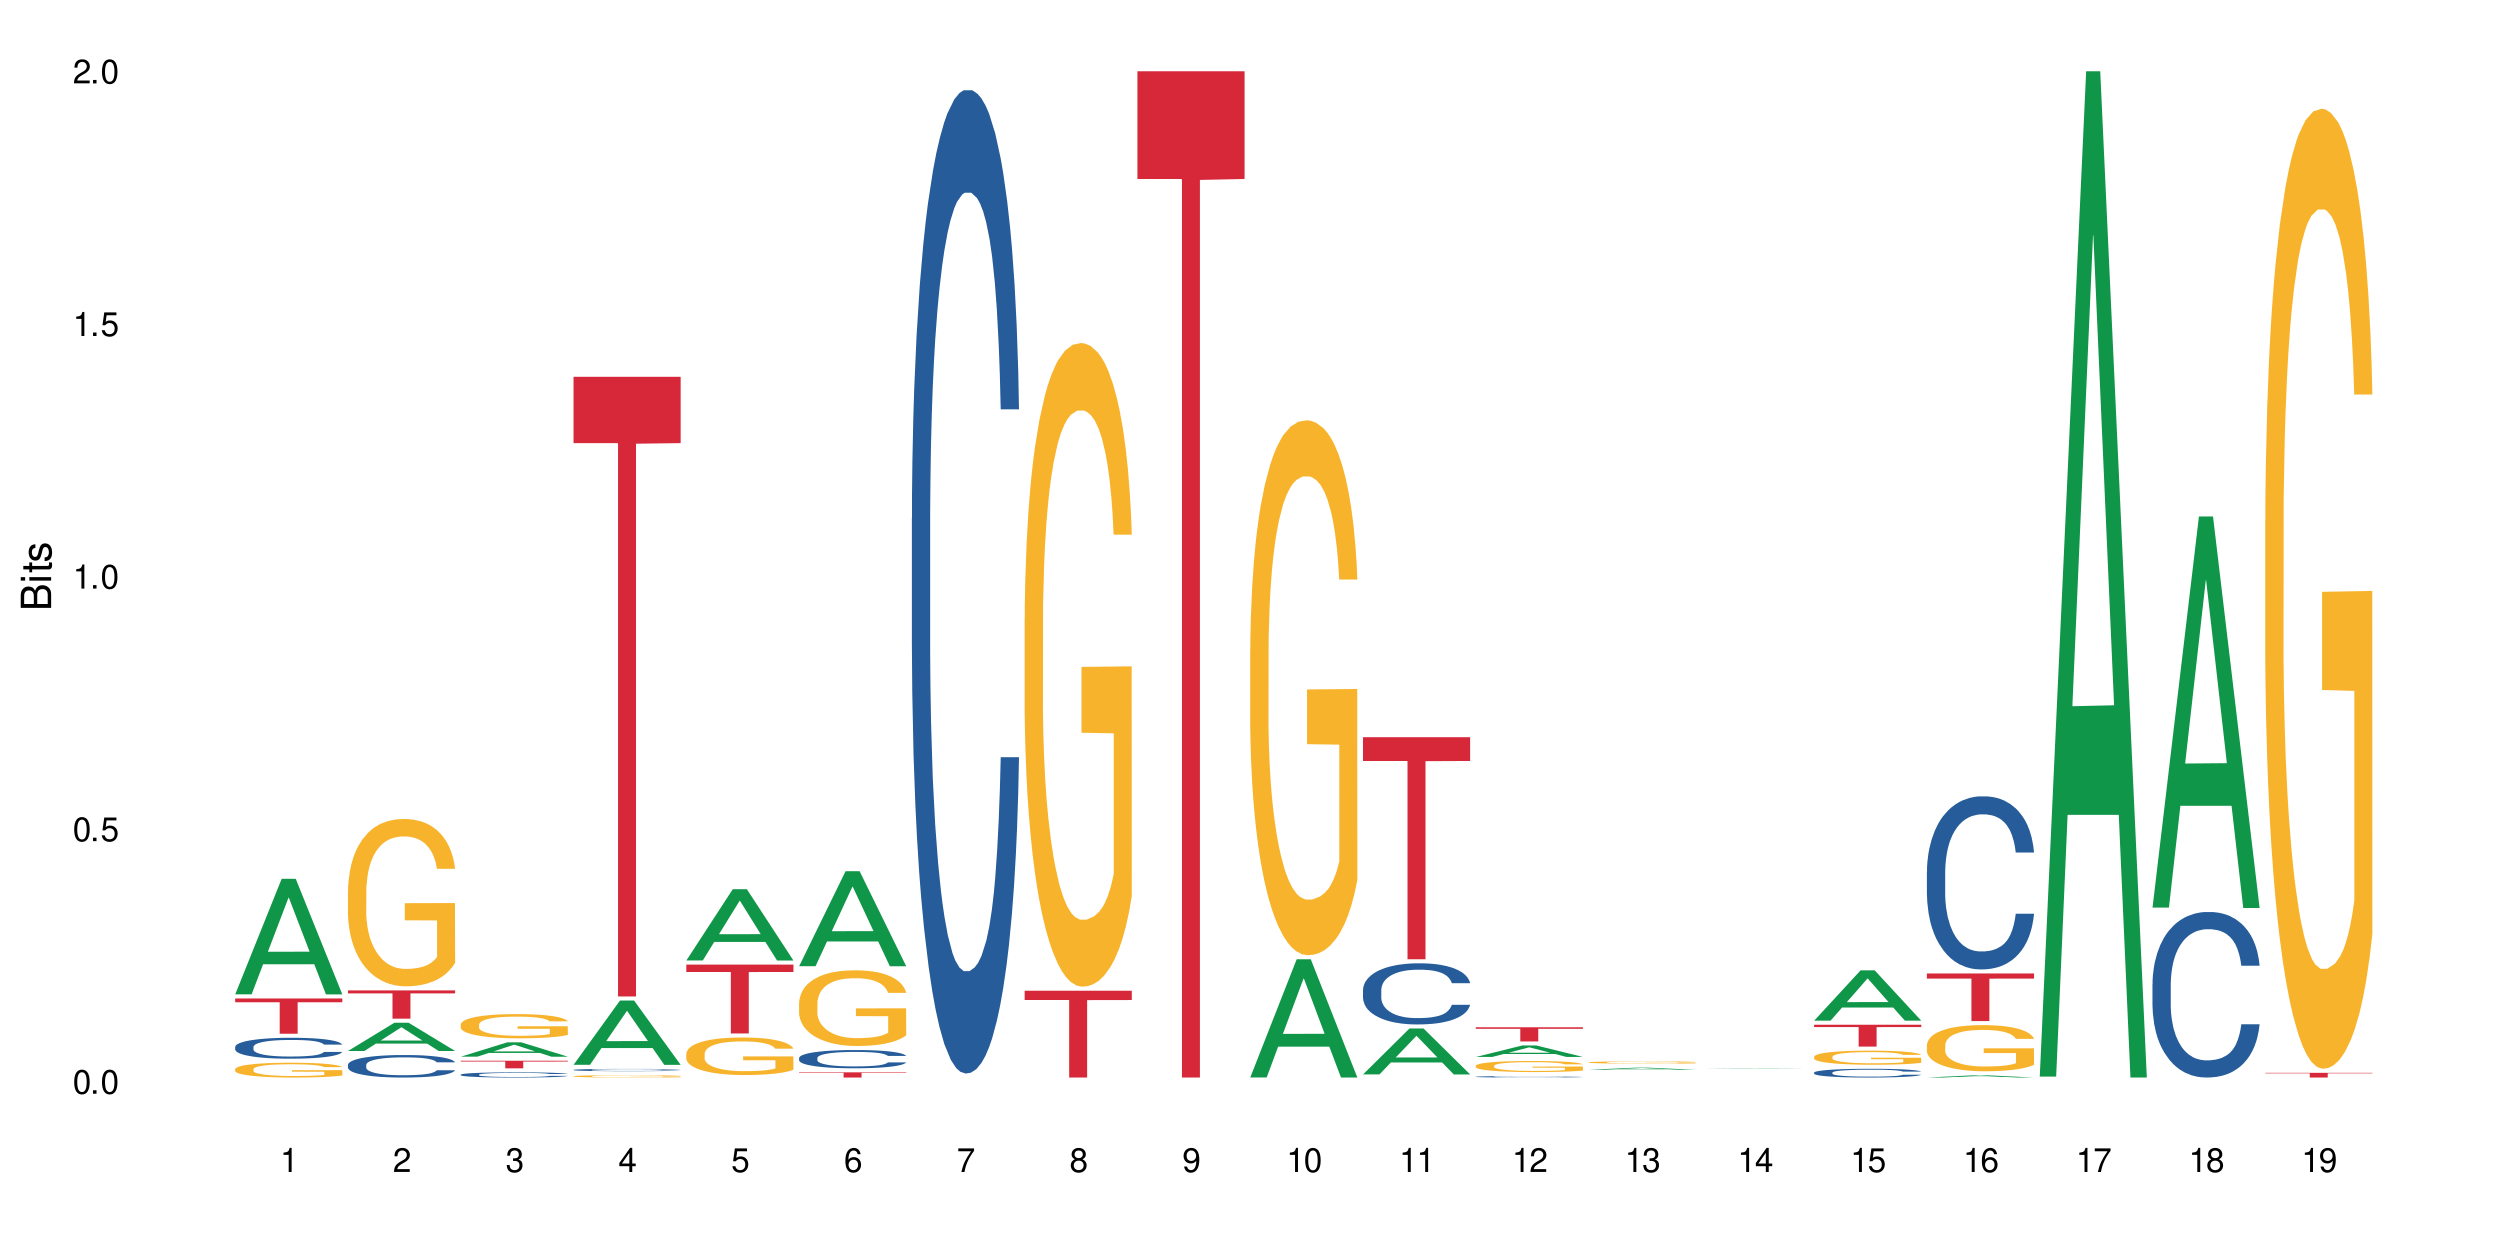 <?xml version="1.0" encoding="UTF-8"?>
<svg xmlns="http://www.w3.org/2000/svg" xmlns:xlink="http://www.w3.org/1999/xlink" width="720" height="360" viewBox="0 0 720 360">
<defs>
<g>
<g id="glyph-0-0">
</g>
<g id="glyph-0-1">
<path d="M 2.641 -6.938 C 2 -6.938 1.422 -6.656 1.078 -6.172 C 0.641 -5.562 0.406 -4.641 0.406 -3.359 C 0.406 -1.016 1.188 0.219 2.641 0.219 C 4.078 0.219 4.859 -1.016 4.859 -3.297 C 4.859 -4.641 4.656 -5.547 4.203 -6.172 C 3.844 -6.656 3.281 -6.938 2.641 -6.938 Z M 2.641 -6.188 C 3.547 -6.188 4 -5.25 4 -3.375 C 4 -1.406 3.562 -0.484 2.625 -0.484 C 1.734 -0.484 1.281 -1.438 1.281 -3.344 C 1.281 -5.25 1.734 -6.188 2.641 -6.188 Z M 2.641 -6.188 "/>
</g>
<g id="glyph-0-2">
<path d="M 1.828 -1 L 0.828 -1 L 0.828 0 L 1.828 0 Z M 1.828 -1 "/>
</g>
<g id="glyph-0-3">
<path d="M 4.562 -6.797 L 1.062 -6.797 L 0.547 -3.094 L 1.328 -3.094 C 1.719 -3.562 2.047 -3.734 2.578 -3.734 C 3.484 -3.734 4.062 -3.109 4.062 -2.094 C 4.062 -1.125 3.484 -0.531 2.578 -0.531 C 1.828 -0.531 1.375 -0.906 1.188 -1.672 L 0.328 -1.672 C 0.453 -1.109 0.547 -0.844 0.75 -0.594 C 1.125 -0.078 1.828 0.219 2.594 0.219 C 3.969 0.219 4.922 -0.781 4.922 -2.219 C 4.922 -3.562 4.031 -4.484 2.719 -4.484 C 2.25 -4.484 1.859 -4.359 1.469 -4.062 L 1.734 -5.969 L 4.562 -5.969 Z M 4.562 -6.797 "/>
</g>
<g id="glyph-0-4">
<path d="M 2.484 -4.938 L 2.484 0 L 3.328 0 L 3.328 -6.938 L 2.766 -6.938 C 2.469 -5.875 2.281 -5.734 0.984 -5.562 L 0.984 -4.938 Z M 2.484 -4.938 "/>
</g>
<g id="glyph-0-5">
<path d="M 4.859 -0.828 L 1.281 -0.828 C 1.359 -1.406 1.672 -1.781 2.5 -2.281 L 3.469 -2.828 C 4.406 -3.344 4.906 -4.062 4.906 -4.906 C 4.906 -5.484 4.672 -6.031 4.266 -6.406 C 3.859 -6.766 3.375 -6.938 2.719 -6.938 C 1.859 -6.938 1.219 -6.625 0.844 -6.031 C 0.609 -5.672 0.5 -5.234 0.484 -4.531 L 1.328 -4.531 C 1.359 -5.016 1.406 -5.281 1.531 -5.516 C 1.75 -5.938 2.188 -6.203 2.703 -6.203 C 3.469 -6.203 4.031 -5.641 4.031 -4.891 C 4.031 -4.344 3.719 -3.859 3.125 -3.516 L 2.234 -3 C 0.812 -2.172 0.406 -1.531 0.328 -0.016 L 4.859 -0.016 Z M 4.859 -0.828 "/>
</g>
<g id="glyph-0-6">
<path d="M 2.125 -3.188 L 2.578 -3.188 C 3.5 -3.188 3.984 -2.766 3.984 -1.922 C 3.984 -1.062 3.469 -0.531 2.594 -0.531 C 1.656 -0.531 1.203 -1 1.156 -2.016 L 0.312 -2.016 C 0.344 -1.453 0.438 -1.094 0.609 -0.781 C 0.953 -0.109 1.625 0.219 2.547 0.219 C 3.953 0.219 4.859 -0.625 4.859 -1.938 C 4.859 -2.828 4.516 -3.297 3.703 -3.594 C 4.344 -3.844 4.656 -4.328 4.656 -5.031 C 4.656 -6.219 3.875 -6.938 2.578 -6.938 C 1.203 -6.938 0.484 -6.172 0.453 -4.703 L 1.297 -4.703 C 1.312 -5.125 1.344 -5.359 1.453 -5.578 C 1.641 -5.969 2.062 -6.203 2.594 -6.203 C 3.344 -6.203 3.797 -5.75 3.797 -5 C 3.797 -4.516 3.609 -4.219 3.25 -4.047 C 3.016 -3.953 2.703 -3.922 2.125 -3.906 Z M 2.125 -3.188 "/>
</g>
<g id="glyph-0-7">
<path d="M 3.141 -1.672 L 3.141 0 L 3.984 0 L 3.984 -1.672 L 4.984 -1.672 L 4.984 -2.438 L 3.984 -2.438 L 3.984 -6.938 L 3.359 -6.938 L 0.266 -2.578 L 0.266 -1.672 Z M 3.141 -2.438 L 1 -2.438 L 3.141 -5.5 Z M 3.141 -2.438 "/>
</g>
<g id="glyph-0-8">
<path d="M 4.781 -5.125 C 4.609 -6.266 3.891 -6.938 2.844 -6.938 C 2.094 -6.938 1.422 -6.578 1.031 -5.953 C 0.594 -5.266 0.406 -4.422 0.406 -3.172 C 0.406 -2 0.578 -1.25 0.984 -0.641 C 1.359 -0.078 1.953 0.219 2.703 0.219 C 3.984 0.219 4.922 -0.75 4.922 -2.094 C 4.922 -3.375 4.062 -4.281 2.844 -4.281 C 2.172 -4.281 1.641 -4.031 1.281 -3.516 C 1.281 -5.234 1.828 -6.188 2.797 -6.188 C 3.391 -6.188 3.797 -5.797 3.938 -5.125 Z M 2.734 -3.531 C 3.547 -3.531 4.062 -2.953 4.062 -2.031 C 4.062 -1.156 3.484 -0.531 2.703 -0.531 C 1.922 -0.531 1.328 -1.188 1.328 -2.078 C 1.328 -2.938 1.906 -3.531 2.734 -3.531 Z M 2.734 -3.531 "/>
</g>
<g id="glyph-0-9">
<path d="M 4.984 -6.797 L 0.438 -6.797 L 0.438 -5.969 L 4.109 -5.969 C 2.5 -3.656 1.828 -2.234 1.328 0 L 2.219 0 C 2.594 -2.172 3.453 -4.047 4.984 -6.094 Z M 4.984 -6.797 "/>
</g>
<g id="glyph-0-10">
<path d="M 3.75 -3.656 C 4.469 -4.094 4.688 -4.438 4.688 -5.078 C 4.688 -6.172 3.844 -6.938 2.641 -6.938 C 1.438 -6.938 0.594 -6.172 0.594 -5.094 C 0.594 -4.438 0.812 -4.094 1.516 -3.656 C 0.734 -3.266 0.359 -2.703 0.359 -1.922 C 0.359 -0.656 1.281 0.219 2.641 0.219 C 3.984 0.219 4.922 -0.656 4.922 -1.922 C 4.922 -2.703 4.531 -3.266 3.75 -3.656 Z M 2.641 -6.188 C 3.359 -6.188 3.812 -5.75 3.812 -5.062 C 3.812 -4.406 3.344 -3.984 2.641 -3.984 C 1.922 -3.984 1.453 -4.406 1.453 -5.078 C 1.453 -5.75 1.922 -6.188 2.641 -6.188 Z M 2.641 -3.266 C 3.484 -3.266 4.062 -2.719 4.062 -1.906 C 4.062 -1.078 3.484 -0.531 2.625 -0.531 C 1.797 -0.531 1.219 -1.094 1.219 -1.906 C 1.219 -2.719 1.781 -3.266 2.641 -3.266 Z M 2.641 -3.266 "/>
</g>
<g id="glyph-0-11">
<path d="M 0.516 -1.578 C 0.672 -0.453 1.406 0.219 2.438 0.219 C 3.188 0.219 3.859 -0.141 4.266 -0.766 C 4.688 -1.453 4.891 -2.297 4.891 -3.547 C 4.891 -4.719 4.703 -5.453 4.312 -6.078 C 3.938 -6.641 3.344 -6.938 2.594 -6.938 C 1.297 -6.938 0.359 -5.969 0.359 -4.625 C 0.359 -3.344 1.234 -2.453 2.453 -2.453 C 3.094 -2.453 3.578 -2.672 4.016 -3.203 C 4 -1.484 3.469 -0.531 2.5 -0.531 C 1.906 -0.531 1.484 -0.906 1.359 -1.578 Z M 2.578 -6.203 C 3.375 -6.203 3.969 -5.531 3.969 -4.641 C 3.969 -3.797 3.391 -3.188 2.547 -3.188 C 1.734 -3.188 1.234 -3.766 1.234 -4.688 C 1.234 -5.562 1.797 -6.203 2.578 -6.203 Z M 2.578 -6.203 "/>
</g>
<g id="glyph-1-0">
</g>
<g id="glyph-1-1">
<path d="M 0 -0.953 L 0 -4.891 C 0 -5.719 -0.234 -6.344 -0.734 -6.797 C -1.188 -7.234 -1.812 -7.469 -2.5 -7.469 C -3.547 -7.469 -4.188 -7 -4.625 -5.875 C -4.984 -6.688 -5.625 -7.094 -6.531 -7.094 C -7.172 -7.094 -7.734 -6.859 -8.141 -6.391 C -8.562 -5.922 -8.75 -5.344 -8.75 -4.5 L -8.75 -0.953 Z M -4.984 -2.062 L -7.766 -2.062 L -7.766 -4.219 C -7.766 -4.844 -7.688 -5.203 -7.453 -5.5 C -7.219 -5.812 -6.859 -5.969 -6.375 -5.969 C -5.891 -5.969 -5.531 -5.812 -5.297 -5.5 C -5.062 -5.203 -4.984 -4.844 -4.984 -4.219 Z M -0.984 -2.062 L -4 -2.062 L -4 -4.781 C -4 -5.766 -3.438 -6.359 -2.484 -6.359 C -1.547 -6.359 -0.984 -5.766 -0.984 -4.781 Z M -0.984 -2.062 "/>
</g>
<g id="glyph-1-2">
<path d="M -6.281 -1.797 L -6.281 -0.797 L 0 -0.797 L 0 -1.797 Z M -8.75 -1.797 L -8.75 -0.797 L -7.484 -0.797 L -7.484 -1.797 Z M -8.75 -1.797 "/>
</g>
<g id="glyph-1-3">
<path d="M -6.281 -3.047 L -6.281 -2.016 L -8.016 -2.016 L -8.016 -1.016 L -6.281 -1.016 L -6.281 -0.172 L -5.469 -0.172 L -5.469 -1.016 L -0.719 -1.016 C -0.078 -1.016 0.281 -1.453 0.281 -2.234 C 0.281 -2.5 0.25 -2.719 0.188 -3.047 L -0.641 -3.047 C -0.609 -2.906 -0.594 -2.766 -0.594 -2.562 C -0.594 -2.141 -0.719 -2.016 -1.156 -2.016 L -5.469 -2.016 L -5.469 -3.047 Z M -6.281 -3.047 "/>
</g>
<g id="glyph-1-4">
<path d="M -4.531 -5.25 C -5.766 -5.25 -6.469 -4.422 -6.469 -2.969 C -6.469 -1.516 -5.719 -0.562 -4.547 -0.562 C -3.562 -0.562 -3.094 -1.062 -2.734 -2.562 L -2.516 -3.484 C -2.344 -4.188 -2.094 -4.469 -1.641 -4.469 C -1.047 -4.469 -0.641 -3.875 -0.641 -3 C -0.641 -2.453 -0.797 -2 -1.062 -1.75 C -1.25 -1.594 -1.422 -1.531 -1.875 -1.469 L -1.875 -0.406 C -0.422 -0.453 0.281 -1.266 0.281 -2.922 C 0.281 -4.5 -0.5 -5.516 -1.719 -5.516 C -2.656 -5.516 -3.172 -4.984 -3.469 -3.734 L -3.703 -2.766 C -3.891 -1.953 -4.156 -1.609 -4.594 -1.609 C -5.188 -1.609 -5.547 -2.125 -5.547 -2.938 C -5.547 -3.75 -5.203 -4.172 -4.531 -4.203 Z M -4.531 -5.25 "/>
</g>
</g>
</defs>
<rect x="-72" y="-36" width="864" height="432" fill="rgb(100%, 100%, 100%)" fill-opacity="1"/>
<path fill-rule="nonzero" fill="rgb(6.275%, 58.824%, 28.235%)" fill-opacity="1" d="M 67.73 286.359 L 67.766 286.328 L 81.117 253.102 L 85.172 253.102 L 98.59 286.391 L 93.875 286.391 L 90.512 277.703 L 75.773 277.703 L 72.477 286.359 L 67.73 286.359 L 77.191 274.109 L 89.16 274.078 L 83.191 258.543 L 83.125 258.512 L 83.059 258.605 L 77.16 274.078 L 77.191 274.109 Z M 67.73 286.359 "/>
<path fill-rule="nonzero" fill="rgb(14.51%, 36.078%, 60%)" fill-opacity="1" d="M 67.73 301.504 L 67.77 301.496 L 67.77 301.363 L 67.883 301.156 L 68.145 300.891 L 68.41 300.711 L 69.086 300.387 L 70.027 300.07 L 71.004 299.828 L 71.719 299.688 L 72.359 299.578 L 73.828 299.375 L 74.77 299.27 L 75.785 299.176 L 77.027 299.082 L 77.93 299.027 L 79.961 298.938 L 81.465 298.898 L 82.633 298.883 L 85.152 298.883 L 86.66 298.906 L 87.75 298.934 L 88.953 298.977 L 89.969 299.027 L 91.738 299.148 L 93.32 299.301 L 94.035 299.391 L 95.164 299.559 L 96.027 299.727 L 96.633 299.867 L 97.309 300.07 L 97.91 300.32 L 98.363 300.602 L 98.59 300.836 L 93.32 300.836 L 93.055 300.617 L 92.754 300.445 L 92.191 300.219 L 91.625 300.062 L 90.836 299.902 L 90.121 299.797 L 89.145 299.691 L 88.277 299.625 L 87.375 299.578 L 86.508 299.543 L 84.852 299.512 L 82.934 299.512 L 82.219 299.523 L 80.75 299.566 L 79.961 299.605 L 78.832 299.68 L 78.043 299.754 L 77.102 299.863 L 76.461 299.957 L 75.672 300.098 L 75.105 300.227 L 74.469 300.406 L 74.09 300.543 L 73.75 300.699 L 73.449 300.879 L 73.227 301.074 L 73.074 301.277 L 73 301.473 L 73 302.328 L 73.074 302.523 L 73.262 302.758 L 73.75 303.094 L 74.469 303.383 L 75.293 303.613 L 76.086 303.781 L 76.535 303.855 L 77.137 303.945 L 78.078 304.055 L 79.434 304.164 L 80.223 304.207 L 81.43 304.254 L 82.672 304.273 L 84.324 304.273 L 85.793 304.254 L 86.773 304.227 L 87.789 304.18 L 89.18 304.086 L 90.047 304 L 90.797 303.895 L 91.363 303.789 L 91.738 303.703 L 92.305 303.531 L 92.754 303.344 L 93.094 303.152 L 93.32 302.965 L 98.59 302.965 L 98.363 303.184 L 98.023 303.398 L 97.684 303.559 L 97.156 303.754 L 96.555 303.922 L 95.691 304.113 L 94.977 304.242 L 94.035 304.379 L 93.168 304.484 L 92.227 304.578 L 90.836 304.688 L 89.934 304.742 L 88.953 304.793 L 87.789 304.836 L 86.32 304.875 L 84.738 304.895 L 83.273 304.902 L 81.691 304.891 L 80.523 304.867 L 78.984 304.82 L 77.062 304.719 L 75.672 304.617 L 74.578 304.512 L 73.641 304.402 L 72.586 304.254 L 71.23 304.012 L 70.402 303.824 L 69.84 303.668 L 69.199 303.453 L 68.746 303.262 L 68.219 302.953 L 67.844 302.562 L 67.73 302.262 Z M 67.73 301.504 "/>
<path fill-rule="nonzero" fill="rgb(96.863%, 70.196%, 16.863%)" fill-opacity="1" d="M 67.73 307.895 L 67.77 307.891 L 67.77 307.812 L 67.918 307.637 L 68.297 307.395 L 68.785 307.195 L 69.312 307.039 L 69.648 306.957 L 70.215 306.84 L 70.703 306.754 L 71.945 306.582 L 73.527 306.418 L 74.391 306.348 L 75.371 306.281 L 76.762 306.207 L 77.402 306.18 L 79.359 306.117 L 81.578 306.078 L 84.023 306.066 L 85.152 306.07 L 86.695 306.086 L 88.805 306.129 L 90.008 306.168 L 90.949 306.207 L 91.926 306.258 L 93.133 306.336 L 94.262 306.43 L 95.164 306.523 L 96.066 306.637 L 96.82 306.762 L 97.461 306.898 L 98.023 307.062 L 98.363 307.199 L 98.59 307.336 L 93.355 307.336 L 93.055 307.199 L 92.719 307.094 L 92.152 306.965 L 91.59 306.871 L 91.023 306.797 L 89.969 306.695 L 89.066 306.633 L 87.938 306.582 L 86.848 306.547 L 85.605 306.523 L 84.852 306.516 L 82.859 306.516 L 81.051 306.543 L 80 306.574 L 79.246 306.602 L 78.191 306.66 L 77.551 306.707 L 77.176 306.738 L 76.047 306.859 L 75.293 306.969 L 74.879 307.043 L 74.355 307.16 L 73.977 307.266 L 73.562 307.422 L 73.34 307.539 L 73.035 307.805 L 73 308.504 L 73.113 308.652 L 73.34 308.812 L 73.641 308.953 L 74.09 309.102 L 74.543 309.215 L 75.332 309.367 L 76.008 309.469 L 76.535 309.535 L 77.551 309.641 L 77.965 309.676 L 78.945 309.742 L 79.961 309.797 L 81.203 309.844 L 82.145 309.867 L 83.648 309.887 L 85.566 309.887 L 87.824 309.863 L 89.254 309.832 L 90.234 309.801 L 90.875 309.773 L 91.664 309.73 L 92.227 309.695 L 92.754 309.652 L 93.395 309.586 L 93.395 308.652 L 84.102 308.648 L 84.102 308.211 L 98.551 308.207 L 98.59 309.73 L 97.797 309.836 L 96.82 309.938 L 95.879 310.016 L 94.898 310.082 L 93.508 310.156 L 92.379 310.203 L 90.648 310.258 L 89.066 310.293 L 87.41 310.316 L 85.945 310.328 L 84.215 310.332 L 82.672 310.324 L 81.016 310.301 L 79.699 310.27 L 78.492 310.23 L 77.289 310.18 L 75.785 310.098 L 74.805 310.031 L 73.789 309.949 L 72.773 309.852 L 71.871 309.746 L 71.27 309.668 L 70.668 309.574 L 70.027 309.457 L 69.426 309.324 L 68.973 309.203 L 68.559 309.066 L 68.258 308.938 L 67.957 308.762 L 67.805 308.621 L 67.73 308.5 Z M 67.73 307.895 "/>
<path fill-rule="nonzero" fill="rgb(83.922%, 15.686%, 22.353%)" fill-opacity="1" d="M 67.73 287.555 L 98.59 287.555 L 98.59 288.645 L 85.727 288.652 L 85.727 297.719 L 80.555 297.719 L 80.555 288.664 L 80.48 288.645 L 67.73 288.645 Z M 67.73 287.555 "/>
<path fill-rule="nonzero" fill="rgb(6.275%, 58.824%, 28.235%)" fill-opacity="1" d="M 100.211 302.68 L 100.246 302.672 L 113.598 294.539 L 117.652 294.539 L 131.07 302.688 L 126.355 302.688 L 122.992 300.559 L 108.258 300.559 L 104.961 302.68 L 100.211 302.68 L 109.672 299.68 L 121.641 299.672 L 115.672 295.871 L 115.609 295.863 L 115.543 295.883 L 109.641 299.672 L 109.672 299.68 Z M 100.211 302.68 "/>
<path fill-rule="nonzero" fill="rgb(14.51%, 36.078%, 60%)" fill-opacity="1" d="M 100.211 306.672 L 100.25 306.664 L 100.25 306.523 L 100.363 306.297 L 100.625 306.012 L 100.891 305.816 L 101.566 305.469 L 102.508 305.129 L 103.484 304.871 L 104.199 304.715 L 104.84 304.598 L 106.309 304.379 L 107.25 304.266 L 108.266 304.164 L 109.508 304.062 L 110.41 304.004 L 112.441 303.91 L 113.945 303.867 L 115.113 303.852 L 117.637 303.852 L 119.141 303.875 L 120.23 303.902 L 121.438 303.949 L 122.453 304.004 L 124.219 304.133 L 125.801 304.301 L 126.516 304.395 L 127.645 304.578 L 128.512 304.758 L 129.113 304.91 L 129.789 305.129 L 130.391 305.398 L 130.844 305.699 L 131.07 305.953 L 125.801 305.953 L 125.539 305.715 L 125.234 305.531 L 124.672 305.289 L 124.105 305.117 L 123.316 304.945 L 122.602 304.832 L 121.625 304.723 L 120.758 304.648 L 119.855 304.598 L 118.988 304.562 L 117.332 304.527 L 115.414 304.527 L 114.699 304.539 L 113.23 304.586 L 112.441 304.625 L 111.312 304.711 L 110.523 304.785 L 109.582 304.906 L 108.941 305.004 L 108.152 305.16 L 107.586 305.297 L 106.949 305.492 L 106.57 305.641 L 106.234 305.805 L 105.934 306 L 105.707 306.207 L 105.555 306.426 L 105.48 306.641 L 105.48 307.559 L 105.555 307.773 L 105.742 308.023 L 106.234 308.383 L 106.949 308.695 L 107.777 308.945 L 108.566 309.125 L 109.016 309.207 L 109.621 309.301 L 110.559 309.418 L 111.914 309.539 L 112.707 309.586 L 113.91 309.633 L 115.152 309.656 L 116.809 309.656 L 118.273 309.633 L 119.254 309.605 L 120.27 309.555 L 121.66 309.457 L 122.527 309.359 L 123.281 309.25 L 123.844 309.137 L 124.219 309.039 L 124.785 308.855 L 125.234 308.656 L 125.574 308.449 L 125.801 308.246 L 131.07 308.246 L 130.844 308.484 L 130.504 308.715 L 130.164 308.887 L 129.641 309.094 L 129.035 309.277 L 128.172 309.484 L 127.457 309.621 L 126.516 309.77 L 125.648 309.883 L 124.711 309.984 L 123.316 310.102 L 122.414 310.16 L 121.438 310.215 L 120.27 310.262 L 118.801 310.305 L 117.223 310.328 L 115.754 310.332 L 114.172 310.32 L 113.008 310.297 L 111.465 310.242 L 109.543 310.137 L 108.152 310.023 L 107.062 309.91 L 106.121 309.793 L 105.066 309.633 L 103.711 309.371 L 102.883 309.172 L 102.32 309.004 L 101.68 308.773 L 101.227 308.566 L 100.703 308.234 L 100.324 307.812 L 100.211 307.488 Z M 100.211 306.672 "/>
<path fill-rule="nonzero" fill="rgb(96.863%, 70.196%, 16.863%)" fill-opacity="1" d="M 100.211 256.508 L 100.25 256.465 L 100.25 255.586 L 100.398 253.605 L 100.777 250.875 L 101.266 248.629 L 101.793 246.871 L 102.133 245.945 L 102.695 244.625 L 103.184 243.656 L 104.426 241.676 L 106.008 239.828 L 106.871 239.035 L 107.852 238.285 L 109.242 237.449 L 109.883 237.141 L 111.84 236.438 L 114.059 235.996 L 116.508 235.867 L 117.637 235.91 L 119.18 236.086 L 121.285 236.57 L 122.488 237.012 L 123.43 237.449 L 124.41 238.023 L 125.613 238.902 L 126.742 239.961 L 127.645 241.016 L 128.547 242.336 L 129.301 243.746 L 129.941 245.285 L 130.504 247.133 L 130.844 248.676 L 131.07 250.215 L 125.84 250.215 L 125.539 248.676 L 125.199 247.484 L 124.633 246.031 L 124.07 244.977 L 123.504 244.141 L 122.453 242.996 L 121.547 242.293 L 120.418 241.676 L 119.328 241.281 L 118.086 241.016 L 117.332 240.926 L 115.34 240.926 L 113.531 241.234 L 112.48 241.586 L 111.727 241.941 L 110.672 242.602 L 110.035 243.129 L 109.656 243.48 L 108.527 244.844 L 107.777 246.078 L 107.363 246.914 L 106.836 248.234 L 106.457 249.422 L 106.043 251.184 L 105.82 252.504 L 105.52 255.496 L 105.48 263.418 L 105.594 265.09 L 105.82 266.895 L 106.121 268.48 L 106.57 270.152 L 107.023 271.43 L 107.812 273.148 L 108.492 274.289 L 109.016 275.039 L 110.035 276.227 L 110.449 276.625 L 111.426 277.414 L 112.441 278.031 L 113.684 278.559 L 114.625 278.824 L 116.129 279.043 L 118.051 279.043 L 120.309 278.781 L 121.738 278.43 L 122.715 278.078 L 123.355 277.77 L 124.145 277.285 L 124.711 276.844 L 125.234 276.359 L 125.875 275.613 L 125.875 265.09 L 116.582 265.047 L 116.582 260.117 L 131.031 260.074 L 131.07 277.285 L 130.277 278.473 L 129.301 279.617 L 128.359 280.496 L 127.383 281.246 L 125.988 282.082 L 124.859 282.609 L 123.129 283.227 L 121.547 283.621 L 119.895 283.887 L 118.426 284.02 L 116.695 284.062 L 115.152 283.973 L 113.496 283.711 L 112.18 283.359 L 110.973 282.918 L 109.77 282.348 L 108.266 281.422 L 107.285 280.672 L 106.27 279.75 L 105.254 278.648 L 104.352 277.461 L 103.75 276.535 L 103.148 275.48 L 102.508 274.16 L 101.906 272.664 L 101.453 271.297 L 101.039 269.758 L 100.738 268.305 L 100.438 266.324 L 100.289 264.738 L 100.211 263.375 Z M 100.211 256.508 "/>
<path fill-rule="nonzero" fill="rgb(83.922%, 15.686%, 22.353%)" fill-opacity="1" d="M 100.211 285.227 L 131.07 285.227 L 131.07 286.098 L 118.207 286.105 L 118.207 293.375 L 113.035 293.375 L 113.035 286.113 L 112.961 286.098 L 100.211 286.098 Z M 100.211 285.227 "/>
<path fill-rule="nonzero" fill="rgb(6.275%, 58.824%, 28.235%)" fill-opacity="1" d="M 132.691 304.328 L 132.727 304.324 L 146.078 300.199 L 150.133 300.199 L 163.551 304.332 L 158.836 304.332 L 155.473 303.254 L 140.738 303.254 L 137.441 304.328 L 132.691 304.328 L 142.156 302.809 L 154.121 302.805 L 148.156 300.875 L 148.09 300.871 L 148.023 300.883 L 142.121 302.805 L 142.156 302.809 Z M 132.691 304.328 "/>
<path fill-rule="nonzero" fill="rgb(14.51%, 36.078%, 60%)" fill-opacity="1" d="M 132.691 309.488 L 132.73 309.484 L 132.73 309.453 L 132.844 309.402 L 133.105 309.336 L 133.371 309.289 L 134.047 309.211 L 134.988 309.133 L 135.969 309.07 L 136.684 309.035 L 137.32 309.008 L 138.789 308.957 L 139.73 308.934 L 140.746 308.91 L 141.988 308.887 L 142.891 308.871 L 144.922 308.852 L 146.43 308.84 L 147.594 308.836 L 150.117 308.836 L 151.621 308.844 L 152.711 308.848 L 153.918 308.859 L 154.934 308.871 L 156.703 308.902 L 158.281 308.941 L 158.996 308.961 L 160.125 309.004 L 160.992 309.047 L 161.594 309.082 L 162.27 309.133 L 162.871 309.195 L 163.324 309.262 L 163.551 309.32 L 158.281 309.32 L 158.02 309.266 L 157.719 309.227 L 157.152 309.168 L 156.59 309.129 L 155.797 309.09 L 155.082 309.062 L 154.105 309.039 L 153.238 309.02 L 152.336 309.008 L 151.469 309 L 149.816 308.992 L 147.895 308.992 L 147.18 308.996 L 145.715 309.008 L 144.922 309.016 L 143.793 309.035 L 143.004 309.051 L 142.062 309.078 L 141.422 309.102 L 140.633 309.141 L 140.07 309.172 L 139.43 309.215 L 139.051 309.25 L 138.715 309.289 L 138.414 309.332 L 138.188 309.379 L 138.035 309.43 L 137.961 309.48 L 137.961 309.691 L 138.035 309.742 L 138.227 309.801 L 138.715 309.883 L 139.43 309.957 L 140.258 310.012 L 141.047 310.055 L 141.5 310.074 L 142.102 310.094 L 143.043 310.121 L 144.395 310.148 L 145.188 310.16 L 146.391 310.172 L 147.633 310.176 L 149.289 310.176 L 150.754 310.172 L 151.734 310.164 L 152.75 310.152 L 154.141 310.129 L 155.008 310.109 L 155.762 310.082 L 156.324 310.055 L 156.703 310.035 L 157.266 309.992 L 157.719 309.945 L 158.055 309.898 L 158.281 309.852 L 163.551 309.852 L 163.324 309.906 L 162.984 309.961 L 162.648 310 L 162.121 310.047 L 161.52 310.09 L 160.652 310.137 L 159.938 310.168 L 158.996 310.203 L 158.133 310.23 L 157.191 310.25 L 155.797 310.277 L 154.895 310.293 L 153.918 310.305 L 152.75 310.316 L 151.281 310.324 L 149.703 310.332 L 148.234 310.332 L 146.652 310.328 L 145.488 310.324 L 143.945 310.312 L 142.023 310.289 L 140.633 310.262 L 139.543 310.234 L 138.602 310.207 L 137.547 310.172 L 136.191 310.109 L 135.363 310.066 L 134.801 310.027 L 134.16 309.973 L 133.711 309.926 L 133.184 309.848 L 132.805 309.75 L 132.691 309.676 Z M 132.691 309.488 "/>
<path fill-rule="nonzero" fill="rgb(96.863%, 70.196%, 16.863%)" fill-opacity="1" d="M 132.691 295.051 L 132.73 295.043 L 132.73 294.914 L 132.883 294.629 L 133.258 294.234 L 133.746 293.91 L 134.273 293.656 L 134.613 293.52 L 135.176 293.332 L 135.664 293.191 L 136.906 292.902 L 138.488 292.637 L 139.355 292.523 L 140.332 292.414 L 141.723 292.293 L 142.363 292.25 L 144.32 292.145 L 146.543 292.082 L 148.988 292.062 L 150.117 292.07 L 151.66 292.094 L 153.766 292.164 L 154.969 292.23 L 155.91 292.293 L 156.891 292.375 L 158.094 292.504 L 159.223 292.656 L 160.125 292.809 L 161.027 293 L 161.781 293.203 L 162.422 293.426 L 162.984 293.691 L 163.324 293.918 L 163.551 294.141 L 158.32 294.141 L 158.02 293.918 L 157.68 293.746 L 157.113 293.535 L 156.551 293.383 L 155.984 293.262 L 154.934 293.094 L 154.031 292.992 L 152.902 292.902 L 151.809 292.848 L 150.566 292.809 L 149.816 292.797 L 147.82 292.797 L 146.016 292.84 L 144.961 292.891 L 144.207 292.941 L 143.156 293.039 L 142.516 293.113 L 142.137 293.164 L 141.008 293.363 L 140.258 293.539 L 139.844 293.66 L 139.316 293.852 L 138.941 294.023 L 138.527 294.277 L 138.301 294.469 L 138 294.902 L 137.961 296.047 L 138.074 296.289 L 138.301 296.551 L 138.602 296.781 L 139.051 297.023 L 139.504 297.207 L 140.293 297.457 L 140.973 297.621 L 141.5 297.73 L 142.516 297.902 L 142.93 297.957 L 143.906 298.074 L 144.922 298.16 L 146.164 298.238 L 147.105 298.277 L 148.609 298.309 L 150.531 298.309 L 152.789 298.27 L 154.219 298.219 L 155.195 298.168 L 155.836 298.125 L 156.625 298.055 L 157.191 297.988 L 157.719 297.922 L 158.355 297.812 L 158.355 296.289 L 149.062 296.285 L 149.062 295.57 L 163.512 295.566 L 163.551 298.055 L 162.762 298.227 L 161.781 298.391 L 160.84 298.52 L 159.863 298.625 L 158.469 298.746 L 157.34 298.824 L 155.609 298.914 L 154.031 298.969 L 152.375 299.008 L 150.906 299.027 L 149.176 299.035 L 147.633 299.02 L 145.977 298.984 L 144.66 298.934 L 143.457 298.867 L 142.25 298.785 L 140.746 298.652 L 139.766 298.543 L 138.75 298.41 L 137.734 298.25 L 136.832 298.078 L 136.23 297.945 L 135.629 297.793 L 134.988 297.602 L 134.387 297.387 L 133.934 297.188 L 133.52 296.965 L 133.219 296.754 L 132.918 296.469 L 132.77 296.238 L 132.691 296.043 Z M 132.691 295.051 "/>
<path fill-rule="nonzero" fill="rgb(83.922%, 15.686%, 22.353%)" fill-opacity="1" d="M 132.691 305.496 L 163.551 305.496 L 163.551 305.73 L 150.691 305.734 L 150.691 307.672 L 145.516 307.672 L 145.516 305.734 L 145.441 305.73 L 132.691 305.73 Z M 132.691 305.496 "/>
<path fill-rule="nonzero" fill="rgb(6.275%, 58.824%, 28.235%)" fill-opacity="1" d="M 165.176 306.66 L 165.207 306.645 L 178.559 288.152 L 182.613 288.152 L 196.031 306.68 L 191.316 306.68 L 187.953 301.844 L 173.219 301.844 L 169.922 306.66 L 165.176 306.66 L 174.637 299.844 L 186.602 299.824 L 180.637 291.18 L 180.57 291.164 L 180.504 291.215 L 174.602 299.824 L 174.637 299.844 Z M 165.176 306.66 "/>
<path fill-rule="nonzero" fill="rgb(14.51%, 36.078%, 60%)" fill-opacity="1" d="M 165.176 308.133 L 165.211 308.129 L 165.211 308.117 L 165.324 308.094 L 165.59 308.062 L 165.852 308.043 L 166.527 308.008 L 167.469 307.973 L 168.449 307.945 L 169.164 307.93 L 169.801 307.918 L 171.27 307.898 L 172.211 307.887 L 173.227 307.875 L 174.469 307.863 L 175.371 307.859 L 177.402 307.848 L 178.91 307.844 L 184.102 307.844 L 185.195 307.848 L 186.398 307.852 L 187.414 307.859 L 189.184 307.871 L 190.762 307.891 L 191.477 307.898 L 192.605 307.918 L 193.473 307.934 L 194.074 307.949 L 194.75 307.973 L 195.355 308 L 195.805 308.031 L 196.031 308.059 L 190.762 308.059 L 190.5 308.035 L 190.199 308.016 L 189.633 307.988 L 189.07 307.973 L 188.277 307.953 L 187.562 307.941 L 186.586 307.934 L 185.719 307.926 L 184.816 307.918 L 183.953 307.914 L 182.297 307.91 L 180.375 307.91 L 179.66 307.914 L 178.195 307.918 L 177.402 307.922 L 176.273 307.93 L 175.484 307.938 L 174.543 307.949 L 173.906 307.961 L 173.113 307.977 L 172.551 307.992 L 171.91 308.012 L 171.535 308.027 L 171.195 308.043 L 170.895 308.062 L 170.668 308.082 L 170.52 308.105 L 170.441 308.129 L 170.441 308.223 L 170.52 308.242 L 170.707 308.27 L 171.195 308.305 L 171.91 308.34 L 172.738 308.363 L 173.527 308.383 L 173.98 308.391 L 174.582 308.398 L 175.523 308.414 L 176.879 308.426 L 177.668 308.43 L 178.871 308.434 L 180.113 308.438 L 181.77 308.438 L 183.238 308.434 L 184.215 308.43 L 185.23 308.426 L 186.625 308.414 L 187.488 308.406 L 188.242 308.395 L 188.805 308.383 L 189.184 308.375 L 189.746 308.355 L 190.199 308.336 L 190.535 308.312 L 190.762 308.293 L 196.031 308.293 L 195.805 308.316 L 195.465 308.34 L 195.129 308.359 L 194.602 308.379 L 194 308.398 L 193.133 308.418 L 192.418 308.434 L 191.477 308.449 L 190.613 308.461 L 189.672 308.469 L 188.277 308.48 L 187.375 308.488 L 186.398 308.492 L 185.23 308.5 L 183.762 308.504 L 177.969 308.504 L 176.426 308.496 L 174.508 308.484 L 173.113 308.473 L 172.023 308.461 L 171.082 308.449 L 170.027 308.434 L 168.672 308.406 L 167.848 308.387 L 167.281 308.371 L 166.641 308.348 L 166.191 308.324 L 165.664 308.293 L 165.285 308.25 L 165.176 308.215 Z M 165.176 308.133 "/>
<path fill-rule="nonzero" fill="rgb(96.863%, 70.196%, 16.863%)" fill-opacity="1" d="M 165.176 309.953 L 165.211 309.953 L 165.211 309.941 L 165.363 309.914 L 165.738 309.875 L 166.227 309.844 L 166.754 309.82 L 167.094 309.809 L 167.656 309.789 L 168.148 309.777 L 169.391 309.75 L 170.969 309.723 L 171.836 309.715 L 172.812 309.703 L 174.207 309.691 L 174.844 309.688 L 176.801 309.676 L 179.023 309.672 L 181.469 309.668 L 182.598 309.672 L 184.141 309.672 L 186.246 309.68 L 187.453 309.684 L 188.391 309.691 L 189.371 309.699 L 190.574 309.711 L 191.703 309.727 L 192.605 309.742 L 193.512 309.758 L 194.262 309.777 L 194.902 309.801 L 195.465 309.824 L 195.805 309.844 L 196.031 309.867 L 190.801 309.867 L 190.5 309.844 L 190.16 309.828 L 189.598 309.809 L 189.031 309.793 L 188.469 309.785 L 187.414 309.766 L 186.512 309.758 L 185.383 309.75 L 184.289 309.742 L 183.047 309.742 L 182.297 309.738 L 180.301 309.738 L 178.496 309.742 L 177.441 309.75 L 176.688 309.754 L 175.637 309.762 L 174.996 309.77 L 174.621 309.773 L 173.492 309.793 L 172.738 309.809 L 172.324 309.82 L 171.797 309.84 L 171.422 309.855 L 171.008 309.879 L 170.781 309.898 L 170.48 309.941 L 170.441 310.047 L 170.555 310.07 L 170.781 310.098 L 171.082 310.117 L 171.535 310.141 L 171.984 310.16 L 172.777 310.184 L 173.453 310.199 L 173.98 310.207 L 174.996 310.227 L 175.41 310.23 L 176.387 310.242 L 177.402 310.25 L 178.645 310.258 L 179.586 310.262 L 185.27 310.262 L 186.699 310.254 L 187.676 310.25 L 188.316 310.246 L 189.105 310.238 L 189.672 310.234 L 190.199 310.227 L 190.84 310.215 L 190.84 310.07 L 181.543 310.07 L 181.543 310.004 L 195.992 310.004 L 196.031 310.238 L 195.242 310.254 L 194.262 310.27 L 193.32 310.285 L 192.344 310.293 L 190.949 310.305 L 189.82 310.312 L 188.09 310.32 L 186.512 310.328 L 184.855 310.328 L 183.387 310.332 L 180.113 310.332 L 178.457 310.328 L 177.141 310.324 L 175.938 310.316 L 174.73 310.309 L 173.227 310.297 L 172.25 310.285 L 171.234 310.273 L 170.215 310.258 L 169.312 310.242 L 168.711 310.23 L 168.109 310.215 L 167.469 310.195 L 166.867 310.176 L 166.414 310.156 L 166 310.137 L 165.699 310.117 L 165.398 310.09 L 165.25 310.066 L 165.176 310.047 Z M 165.176 309.953 "/>
<path fill-rule="nonzero" fill="rgb(83.922%, 15.686%, 22.353%)" fill-opacity="1" d="M 165.176 108.516 L 196.031 108.516 L 196.031 127.621 L 183.172 127.785 L 183.172 286.988 L 177.996 286.988 L 177.996 127.953 L 177.922 127.621 L 165.176 127.621 Z M 165.176 108.516 "/>
<path fill-rule="nonzero" fill="rgb(6.275%, 58.824%, 28.235%)" fill-opacity="1" d="M 197.656 276.621 L 197.688 276.602 L 211.039 256.086 L 215.094 256.086 L 228.512 276.641 L 223.797 276.641 L 220.434 271.277 L 205.699 271.277 L 202.402 276.621 L 197.656 276.621 L 207.117 269.055 L 219.082 269.035 L 213.117 259.441 L 213.051 259.422 L 212.984 259.48 L 207.082 269.035 L 207.117 269.055 Z M 197.656 276.621 "/>
<path fill-rule="nonzero" fill="rgb(96.863%, 70.196%, 16.863%)" fill-opacity="1" d="M 197.656 303.434 L 197.691 303.426 L 197.691 303.227 L 197.844 302.785 L 198.219 302.172 L 198.707 301.668 L 199.234 301.273 L 199.574 301.066 L 200.141 300.77 L 200.629 300.555 L 201.871 300.109 L 203.449 299.695 L 204.316 299.516 L 205.293 299.352 L 206.688 299.164 L 207.324 299.094 L 209.281 298.934 L 211.504 298.836 L 213.949 298.809 L 215.078 298.816 L 216.621 298.855 L 218.727 298.965 L 219.934 299.062 L 220.875 299.164 L 221.852 299.289 L 223.055 299.488 L 224.184 299.727 L 225.086 299.961 L 225.992 300.258 L 226.742 300.574 L 227.383 300.918 L 227.949 301.332 L 228.285 301.68 L 228.512 302.023 L 223.281 302.023 L 222.98 301.68 L 222.641 301.41 L 222.078 301.086 L 221.512 300.848 L 220.949 300.66 L 219.895 300.406 L 218.992 300.246 L 217.863 300.109 L 216.77 300.02 L 215.531 299.961 L 214.777 299.941 L 212.781 299.941 L 210.977 300.012 L 209.922 300.09 L 209.172 300.168 L 208.117 300.316 L 207.477 300.434 L 207.102 300.516 L 205.973 300.82 L 205.219 301.098 L 204.805 301.285 L 204.277 301.578 L 203.902 301.848 L 203.488 302.242 L 203.262 302.535 L 202.961 303.207 L 202.922 304.984 L 203.035 305.359 L 203.262 305.766 L 203.562 306.117 L 204.016 306.492 L 204.465 306.781 L 205.258 307.164 L 205.934 307.422 L 206.461 307.59 L 207.477 307.855 L 207.891 307.945 L 208.867 308.121 L 209.887 308.262 L 211.125 308.379 L 212.066 308.438 L 213.574 308.488 L 215.492 308.488 L 217.75 308.43 L 219.18 308.348 L 220.156 308.27 L 220.797 308.199 L 221.59 308.094 L 222.152 307.992 L 222.68 307.887 L 223.32 307.719 L 223.32 305.359 L 214.023 305.348 L 214.023 304.242 L 228.473 304.234 L 228.512 308.094 L 227.723 308.359 L 226.742 308.617 L 225.801 308.812 L 224.824 308.98 L 223.434 309.168 L 222.305 309.285 L 220.57 309.426 L 218.992 309.512 L 217.336 309.574 L 215.867 309.602 L 214.137 309.613 L 212.594 309.594 L 210.938 309.531 L 209.621 309.453 L 208.418 309.355 L 207.215 309.227 L 205.707 309.02 L 204.73 308.852 L 203.715 308.645 L 202.699 308.398 L 201.793 308.133 L 201.191 307.926 L 200.59 307.688 L 199.949 307.391 L 199.348 307.055 L 198.898 306.75 L 198.484 306.406 L 198.184 306.078 L 197.883 305.637 L 197.73 305.281 L 197.656 304.973 Z M 197.656 303.434 "/>
<path fill-rule="nonzero" fill="rgb(83.922%, 15.686%, 22.353%)" fill-opacity="1" d="M 197.656 277.805 L 228.512 277.805 L 228.512 279.93 L 215.652 279.949 L 215.652 297.645 L 210.477 297.645 L 210.477 279.965 L 210.402 279.93 L 197.656 279.93 Z M 197.656 277.805 "/>
<path fill-rule="nonzero" fill="rgb(6.275%, 58.824%, 28.235%)" fill-opacity="1" d="M 230.137 278.258 L 230.168 278.234 L 243.52 250.914 L 247.574 250.914 L 260.992 278.285 L 256.277 278.285 L 252.918 271.141 L 238.18 271.141 L 234.883 278.258 L 230.137 278.258 L 239.598 268.184 L 251.566 268.16 L 245.598 255.387 L 245.531 255.359 L 245.465 255.438 L 239.566 268.16 L 239.598 268.184 Z M 230.137 278.258 "/>
<path fill-rule="nonzero" fill="rgb(14.51%, 36.078%, 60%)" fill-opacity="1" d="M 230.137 304.695 L 230.172 304.691 L 230.172 304.578 L 230.285 304.395 L 230.551 304.164 L 230.812 304.004 L 231.492 303.723 L 232.43 303.445 L 233.41 303.234 L 234.125 303.109 L 234.766 303.016 L 236.23 302.836 L 237.172 302.746 L 238.188 302.664 L 239.43 302.582 L 240.336 302.535 L 242.367 302.457 L 243.871 302.422 L 245.039 302.41 L 247.559 302.41 L 249.062 302.43 L 250.156 302.453 L 251.359 302.492 L 252.375 302.535 L 254.145 302.641 L 255.727 302.773 L 256.441 302.852 L 257.57 303 L 258.434 303.145 L 259.035 303.27 L 259.715 303.445 L 260.316 303.664 L 260.766 303.91 L 260.992 304.117 L 255.727 304.117 L 255.461 303.922 L 255.16 303.773 L 254.598 303.578 L 254.031 303.438 L 253.242 303.297 L 252.527 303.207 L 251.547 303.117 L 250.684 303.059 L 249.777 303.016 L 248.914 302.984 L 247.258 302.957 L 245.34 302.957 L 244.625 302.965 L 243.156 303.004 L 242.367 303.039 L 241.238 303.105 L 240.445 303.168 L 239.508 303.266 L 238.867 303.348 L 238.078 303.473 L 237.512 303.582 L 236.871 303.742 L 236.496 303.859 L 236.156 303.996 L 235.855 304.152 L 235.629 304.32 L 235.48 304.5 L 235.406 304.672 L 235.406 305.418 L 235.48 305.59 L 235.668 305.793 L 236.156 306.086 L 236.871 306.34 L 237.699 306.543 L 238.488 306.688 L 238.941 306.754 L 239.543 306.832 L 240.484 306.926 L 241.84 307.023 L 242.629 307.062 L 243.832 307.102 L 245.074 307.117 L 246.73 307.117 L 248.199 307.102 L 249.176 307.074 L 250.191 307.039 L 251.586 306.957 L 252.449 306.879 L 253.203 306.789 L 253.77 306.695 L 254.145 306.621 L 254.707 306.469 L 255.16 306.309 L 255.5 306.137 L 255.727 305.977 L 260.992 305.977 L 260.766 306.168 L 260.43 306.355 L 260.09 306.496 L 259.562 306.664 L 258.961 306.812 L 258.094 306.98 L 257.379 307.09 L 256.441 307.211 L 255.574 307.301 L 254.633 307.383 L 253.242 307.48 L 252.34 307.527 L 251.359 307.57 L 250.191 307.609 L 248.727 307.645 L 247.145 307.66 L 245.676 307.668 L 244.098 307.656 L 242.93 307.637 L 241.387 307.594 L 239.469 307.508 L 238.078 307.418 L 236.984 307.324 L 236.043 307.23 L 234.992 307.102 L 233.637 306.887 L 232.809 306.727 L 232.242 306.59 L 231.605 306.402 L 231.152 306.234 L 230.625 305.965 L 230.25 305.625 L 230.137 305.359 Z M 230.137 304.695 "/>
<path fill-rule="nonzero" fill="rgb(96.863%, 70.196%, 16.863%)" fill-opacity="1" d="M 230.137 288.785 L 230.172 288.766 L 230.172 288.367 L 230.324 287.473 L 230.699 286.238 L 231.191 285.223 L 231.715 284.426 L 232.055 284.008 L 232.621 283.41 L 233.109 282.973 L 234.352 282.078 L 235.93 281.242 L 236.797 280.883 L 237.773 280.543 L 239.168 280.164 L 239.809 280.027 L 241.766 279.707 L 243.984 279.508 L 246.43 279.449 L 247.559 279.469 L 249.102 279.547 L 251.211 279.766 L 252.414 279.965 L 253.355 280.164 L 254.332 280.426 L 255.535 280.824 L 256.664 281.301 L 257.57 281.777 L 258.473 282.375 L 259.223 283.012 L 259.863 283.707 L 260.43 284.543 L 260.766 285.242 L 260.992 285.938 L 255.762 285.938 L 255.461 285.242 L 255.121 284.703 L 254.559 284.047 L 253.992 283.57 L 253.43 283.191 L 252.375 282.672 L 251.473 282.355 L 250.344 282.078 L 249.254 281.898 L 248.012 281.777 L 247.258 281.738 L 245.262 281.738 L 243.457 281.879 L 242.402 282.035 L 241.652 282.195 L 240.598 282.496 L 239.957 282.734 L 239.582 282.891 L 238.453 283.508 L 237.699 284.066 L 237.285 284.445 L 236.758 285.043 L 236.383 285.578 L 235.969 286.375 L 235.742 286.973 L 235.441 288.328 L 235.406 291.91 L 235.516 292.668 L 235.742 293.48 L 236.043 294.199 L 236.496 294.957 L 236.945 295.531 L 237.738 296.309 L 238.414 296.828 L 238.941 297.164 L 239.957 297.703 L 240.371 297.883 L 241.352 298.238 L 242.367 298.52 L 243.609 298.758 L 244.547 298.875 L 246.055 298.977 L 247.973 298.977 L 250.23 298.855 L 251.66 298.699 L 252.641 298.539 L 253.277 298.398 L 254.07 298.18 L 254.633 297.98 L 255.16 297.762 L 255.801 297.422 L 255.801 292.668 L 246.504 292.645 L 246.504 290.418 L 260.957 290.398 L 260.992 298.18 L 260.203 298.719 L 259.223 299.234 L 258.285 299.633 L 257.305 299.973 L 255.914 300.348 L 254.785 300.59 L 253.055 300.867 L 251.473 301.047 L 249.816 301.164 L 248.348 301.227 L 246.617 301.246 L 245.074 301.207 L 243.418 301.086 L 242.102 300.926 L 240.898 300.727 L 239.695 300.469 L 238.188 300.051 L 237.211 299.711 L 236.195 299.293 L 235.18 298.797 L 234.277 298.258 L 233.672 297.84 L 233.07 297.363 L 232.43 296.766 L 231.828 296.09 L 231.379 295.473 L 230.965 294.777 L 230.664 294.117 L 230.363 293.223 L 230.211 292.508 L 230.137 291.891 Z M 230.137 288.785 "/>
<path fill-rule="nonzero" fill="rgb(83.922%, 15.686%, 22.353%)" fill-opacity="1" d="M 230.137 308.832 L 260.992 308.832 L 260.992 308.992 L 248.133 308.992 L 248.133 310.332 L 242.957 310.332 L 242.957 308.996 L 242.883 308.992 L 230.137 308.992 Z M 230.137 308.832 "/>
<path fill-rule="nonzero" fill="rgb(14.51%, 36.078%, 60%)" fill-opacity="1" d="M 262.617 149.215 L 262.656 148.957 L 262.656 142.746 L 262.77 132.906 L 263.031 120.484 L 263.293 111.941 L 263.973 96.668 L 264.914 81.914 L 265.891 70.523 L 266.605 63.793 L 267.246 58.617 L 268.715 49.039 L 269.652 44.121 L 270.672 39.719 L 271.91 35.32 L 272.816 32.73 L 274.848 28.59 L 276.352 26.777 L 277.52 26 L 280.039 26 L 281.547 27.035 L 282.637 28.328 L 283.84 30.398 L 284.855 32.73 L 286.625 38.426 L 288.207 45.672 L 288.922 49.816 L 290.051 57.84 L 290.914 65.605 L 291.516 72.336 L 292.195 81.914 L 292.797 93.562 L 293.25 106.762 L 293.473 117.895 L 288.207 117.895 L 287.941 107.539 L 287.641 99.516 L 287.078 88.902 L 286.512 81.395 L 285.723 73.887 L 285.008 68.969 L 284.027 64.051 L 283.164 60.945 L 282.262 58.617 L 281.395 57.062 L 279.738 55.508 L 277.82 55.508 L 277.105 56.027 L 275.637 58.098 L 274.848 59.91 L 273.719 63.535 L 272.93 66.898 L 271.988 72.078 L 271.348 76.477 L 270.559 83.207 L 269.992 89.16 L 269.352 97.703 L 268.977 104.176 L 268.637 111.422 L 268.336 119.965 L 268.109 129.023 L 267.961 138.602 L 267.887 147.922 L 267.887 188.043 L 267.961 197.363 L 268.148 208.234 L 268.637 224.027 L 269.352 237.746 L 270.18 248.617 L 270.973 256.383 L 271.422 260.008 L 272.023 264.148 L 272.965 269.328 L 274.32 274.504 L 275.109 276.574 L 276.316 278.645 L 277.555 279.68 L 279.211 279.68 L 280.68 278.645 L 281.656 277.352 L 282.676 275.281 L 284.066 270.879 L 284.934 266.738 L 285.684 261.82 L 286.25 256.902 L 286.625 252.758 L 287.191 244.734 L 287.641 235.934 L 287.98 226.875 L 288.207 218.074 L 293.473 218.074 L 293.25 228.426 L 292.91 238.523 L 292.57 246.027 L 292.043 255.09 L 291.441 263.113 L 290.578 272.172 L 289.863 278.129 L 288.922 284.598 L 288.055 289.516 L 287.113 293.918 L 285.723 299.094 L 284.82 301.684 L 283.84 304.012 L 282.676 306.086 L 281.207 307.895 L 279.625 308.93 L 278.16 309.191 L 276.578 308.672 L 275.41 307.637 L 273.867 305.309 L 271.949 300.648 L 270.559 295.73 L 269.465 290.812 L 268.523 285.633 L 267.473 278.645 L 266.117 267.254 L 265.289 258.453 L 264.723 251.207 L 264.086 241.109 L 263.633 232.051 L 263.105 217.555 L 262.73 199.176 L 262.617 184.938 Z M 262.617 149.215 "/>
<path fill-rule="nonzero" fill="rgb(96.863%, 70.196%, 16.863%)" fill-opacity="1" d="M 295.098 178.188 L 295.137 178.02 L 295.137 174.633 L 295.285 167.016 L 295.664 156.516 L 296.152 147.883 L 296.68 141.109 L 297.016 137.555 L 297.582 132.477 L 298.07 128.754 L 299.312 121.133 L 300.895 114.023 L 301.758 110.977 L 302.738 108.098 L 304.129 104.879 L 304.77 103.695 L 306.727 100.988 L 308.945 99.293 L 311.391 98.785 L 312.52 98.957 L 314.062 99.633 L 316.172 101.496 L 317.375 103.188 L 318.316 104.879 L 319.293 107.082 L 320.5 110.469 L 321.629 114.531 L 322.531 118.594 L 323.434 123.672 L 324.188 129.09 L 324.828 135.016 L 325.391 142.125 L 325.73 148.051 L 325.957 153.977 L 320.723 153.977 L 320.422 148.051 L 320.086 143.48 L 319.52 137.895 L 318.957 133.832 L 318.391 130.613 L 317.336 126.211 L 316.434 123.504 L 315.305 121.133 L 314.215 119.609 L 312.973 118.594 L 312.219 118.254 L 310.227 118.254 L 308.418 119.441 L 307.367 120.793 L 306.613 122.148 L 305.559 124.688 L 304.918 126.719 L 304.543 128.074 L 303.414 133.324 L 302.66 138.062 L 302.246 141.281 L 301.723 146.359 L 301.344 150.93 L 300.93 157.703 L 300.707 162.781 L 300.402 174.293 L 300.367 204.766 L 300.48 211.199 L 300.707 218.141 L 301.008 224.238 L 301.457 230.672 L 301.91 235.578 L 302.699 242.184 L 303.375 246.586 L 303.902 249.461 L 304.918 254.035 L 305.332 255.559 L 306.312 258.605 L 307.328 260.977 L 308.57 263.008 L 309.512 264.023 L 311.016 264.867 L 312.934 264.867 L 315.191 263.852 L 316.621 262.5 L 317.602 261.145 L 318.242 259.961 L 319.031 258.098 L 319.594 256.402 L 320.121 254.543 L 320.762 251.664 L 320.762 211.199 L 311.469 211.031 L 311.469 192.07 L 325.918 191.902 L 325.957 258.098 L 325.164 262.668 L 324.188 267.07 L 323.246 270.457 L 322.266 273.332 L 320.875 276.551 L 319.746 278.582 L 318.016 280.953 L 316.434 282.477 L 314.777 283.492 L 313.312 284 L 311.582 284.168 L 310.039 283.832 L 308.383 282.816 L 307.066 281.461 L 305.859 279.766 L 304.656 277.566 L 303.152 274.012 L 302.172 271.133 L 301.156 267.578 L 300.141 263.344 L 299.238 258.773 L 298.637 255.219 L 298.035 251.156 L 297.395 246.078 L 296.793 240.32 L 296.34 235.07 L 295.926 229.148 L 295.625 223.559 L 295.324 215.941 L 295.172 209.848 L 295.098 204.598 Z M 295.098 178.188 "/>
<path fill-rule="nonzero" fill="rgb(83.922%, 15.686%, 22.353%)" fill-opacity="1" d="M 295.098 285.332 L 325.957 285.332 L 325.957 288.008 L 313.094 288.031 L 313.094 310.332 L 307.922 310.332 L 307.922 288.055 L 307.848 288.008 L 295.098 288.008 Z M 295.098 285.332 "/>
<path fill-rule="nonzero" fill="rgb(83.922%, 15.686%, 22.353%)" fill-opacity="1" d="M 327.578 20.527 L 358.438 20.527 L 358.438 51.547 L 345.574 51.82 L 345.574 310.332 L 340.402 310.332 L 340.402 52.094 L 340.328 51.547 L 327.578 51.547 Z M 327.578 20.527 "/>
<path fill-rule="nonzero" fill="rgb(6.275%, 58.824%, 28.235%)" fill-opacity="1" d="M 360.059 310.301 L 360.094 310.27 L 373.445 276.262 L 377.5 276.262 L 390.918 310.332 L 386.203 310.332 L 382.84 301.438 L 368.105 301.438 L 364.809 310.301 L 360.059 310.301 L 369.523 297.762 L 381.488 297.727 L 375.523 281.828 L 375.457 281.797 L 375.391 281.891 L 369.488 297.727 L 369.523 297.762 Z M 360.059 310.301 "/>
<path fill-rule="nonzero" fill="rgb(96.863%, 70.196%, 16.863%)" fill-opacity="1" d="M 360.059 187.023 L 360.098 186.883 L 360.098 184.07 L 360.25 177.738 L 360.625 169.016 L 361.113 161.84 L 361.641 156.215 L 361.98 153.258 L 362.543 149.039 L 363.031 145.941 L 364.273 139.613 L 365.855 133.703 L 366.723 131.172 L 367.699 128.777 L 369.09 126.105 L 369.73 125.121 L 371.688 122.871 L 373.91 121.465 L 376.355 121.039 L 377.484 121.18 L 379.027 121.746 L 381.133 123.293 L 382.336 124.699 L 383.277 126.105 L 384.258 127.934 L 385.461 130.75 L 386.59 134.125 L 387.492 137.5 L 388.395 141.723 L 389.148 146.227 L 389.789 151.148 L 390.352 157.059 L 390.691 161.98 L 390.918 166.906 L 385.688 166.906 L 385.387 161.98 L 385.047 158.184 L 384.484 153.539 L 383.918 150.164 L 383.355 147.492 L 382.301 143.832 L 381.398 141.582 L 380.27 139.613 L 379.176 138.348 L 377.934 137.5 L 377.184 137.219 L 375.188 137.219 L 373.383 138.207 L 372.328 139.332 L 371.574 140.457 L 370.523 142.566 L 369.883 144.254 L 369.504 145.379 L 368.375 149.742 L 367.625 153.68 L 367.211 156.355 L 366.684 160.574 L 366.309 164.375 L 365.895 170 L 365.668 174.223 L 365.367 183.789 L 365.328 209.113 L 365.441 214.461 L 365.668 220.227 L 365.969 225.293 L 366.418 230.641 L 366.871 234.719 L 367.66 240.207 L 368.34 243.863 L 368.867 246.258 L 369.883 250.055 L 370.297 251.32 L 371.273 253.855 L 372.289 255.824 L 373.531 257.512 L 374.473 258.355 L 375.977 259.059 L 377.898 259.059 L 380.156 258.215 L 381.586 257.09 L 382.562 255.965 L 383.203 254.98 L 383.992 253.434 L 384.559 252.023 L 385.086 250.477 L 385.723 248.086 L 385.723 214.461 L 376.43 214.32 L 376.43 198.562 L 390.879 198.422 L 390.918 253.434 L 390.129 257.23 L 389.148 260.887 L 388.207 263.703 L 387.23 266.094 L 385.836 268.766 L 384.707 270.457 L 382.977 272.426 L 381.398 273.691 L 379.742 274.535 L 378.273 274.957 L 376.543 275.098 L 375 274.816 L 373.344 273.973 L 372.027 272.848 L 370.824 271.441 L 369.617 269.609 L 368.113 266.656 L 367.137 264.266 L 366.117 261.309 L 365.102 257.793 L 364.199 253.996 L 363.598 251.039 L 362.996 247.664 L 362.355 243.441 L 361.754 238.66 L 361.301 234.297 L 360.887 229.375 L 360.586 224.73 L 360.285 218.398 L 360.137 213.336 L 360.059 208.973 Z M 360.059 187.023 "/>
<path fill-rule="nonzero" fill="rgb(6.275%, 58.824%, 28.235%)" fill-opacity="1" d="M 392.543 309.426 L 392.574 309.414 L 405.926 296.207 L 409.98 296.207 L 423.398 309.438 L 418.684 309.438 L 415.32 305.984 L 400.586 305.984 L 397.289 309.426 L 392.543 309.426 L 402.004 304.555 L 413.969 304.543 L 408.004 298.367 L 407.938 298.355 L 407.871 298.395 L 401.969 304.543 L 402.004 304.555 Z M 392.543 309.426 "/>
<path fill-rule="nonzero" fill="rgb(14.51%, 36.078%, 60%)" fill-opacity="1" d="M 392.543 285.102 L 392.578 285.086 L 392.578 284.699 L 392.691 284.086 L 392.957 283.316 L 393.219 282.785 L 393.895 281.836 L 394.836 280.918 L 395.816 280.211 L 396.531 279.793 L 397.168 279.469 L 398.637 278.875 L 399.578 278.57 L 400.594 278.297 L 401.836 278.023 L 402.738 277.859 L 404.77 277.602 L 406.277 277.492 L 407.441 277.441 L 409.965 277.441 L 411.469 277.508 L 412.562 277.586 L 413.766 277.715 L 414.781 277.859 L 416.551 278.215 L 418.129 278.664 L 418.844 278.922 L 419.973 279.422 L 420.84 279.902 L 421.441 280.324 L 422.117 280.918 L 422.723 281.641 L 423.172 282.461 L 423.398 283.152 L 418.129 283.152 L 417.867 282.512 L 417.566 282.012 L 417 281.352 L 416.438 280.887 L 415.645 280.418 L 414.93 280.113 L 413.953 279.809 L 413.086 279.613 L 412.184 279.469 L 411.32 279.375 L 409.664 279.277 L 407.742 279.277 L 407.027 279.309 L 405.562 279.438 L 404.77 279.551 L 403.641 279.773 L 402.852 279.984 L 401.91 280.305 L 401.273 280.578 L 400.48 280.996 L 399.918 281.367 L 399.277 281.898 L 398.902 282.301 L 398.562 282.75 L 398.262 283.281 L 398.035 283.844 L 397.887 284.441 L 397.809 285.02 L 397.809 287.516 L 397.887 288.094 L 398.074 288.77 L 398.562 289.75 L 399.277 290.602 L 400.105 291.277 L 400.895 291.762 L 401.348 291.984 L 401.949 292.242 L 402.891 292.566 L 404.246 292.887 L 405.035 293.016 L 406.238 293.145 L 407.48 293.207 L 409.137 293.207 L 410.605 293.145 L 411.582 293.062 L 412.598 292.934 L 413.992 292.66 L 414.855 292.406 L 415.609 292.098 L 416.172 291.793 L 416.551 291.535 L 417.113 291.035 L 417.566 290.488 L 417.902 289.926 L 418.129 289.379 L 423.398 289.379 L 423.172 290.023 L 422.832 290.652 L 422.496 291.117 L 421.969 291.68 L 421.367 292.18 L 420.5 292.742 L 419.785 293.113 L 418.844 293.516 L 417.98 293.82 L 417.039 294.094 L 415.645 294.414 L 414.742 294.578 L 413.766 294.723 L 412.598 294.852 L 411.129 294.961 L 409.551 295.027 L 408.082 295.043 L 406.504 295.012 L 405.336 294.945 L 403.793 294.801 L 401.875 294.512 L 400.48 294.207 L 399.391 293.902 L 398.449 293.578 L 397.395 293.145 L 396.039 292.438 L 395.215 291.891 L 394.648 291.438 L 394.008 290.812 L 393.559 290.25 L 393.031 289.348 L 392.652 288.207 L 392.543 287.32 Z M 392.543 285.102 "/>
<path fill-rule="nonzero" fill="rgb(83.922%, 15.686%, 22.353%)" fill-opacity="1" d="M 392.543 212.312 L 423.398 212.312 L 423.398 219.16 L 410.539 219.219 L 410.539 276.277 L 405.363 276.277 L 405.363 219.281 L 405.289 219.16 L 392.543 219.16 Z M 392.543 212.312 "/>
<path fill-rule="nonzero" fill="rgb(6.275%, 58.824%, 28.235%)" fill-opacity="1" d="M 425.023 304.402 L 425.055 304.402 L 438.406 301.098 L 442.461 301.098 L 455.879 304.406 L 451.164 304.406 L 447.801 303.543 L 433.066 303.543 L 429.77 304.402 L 425.023 304.402 L 434.484 303.188 L 446.449 303.184 L 440.484 301.641 L 440.418 301.637 L 440.352 301.645 L 434.449 303.184 L 434.484 303.188 Z M 425.023 304.402 "/>
<path fill-rule="nonzero" fill="rgb(14.51%, 36.078%, 60%)" fill-opacity="1" d="M 425.023 310.098 L 425.059 310.098 L 425.059 310.09 L 425.172 310.074 L 425.438 310.055 L 425.699 310.043 L 426.379 310.02 L 427.316 310 L 428.297 309.984 L 429.012 309.973 L 429.652 309.965 L 431.117 309.949 L 432.059 309.945 L 433.074 309.938 L 434.316 309.93 L 435.219 309.926 L 437.254 309.922 L 438.758 309.918 L 443.949 309.918 L 445.043 309.922 L 446.246 309.922 L 447.262 309.926 L 449.031 309.934 L 450.609 309.945 L 451.324 309.953 L 452.453 309.965 L 453.32 309.977 L 453.922 309.984 L 454.602 310 L 455.203 310.016 L 455.652 310.035 L 455.879 310.051 L 450.609 310.051 L 450.348 310.035 L 450.047 310.023 L 449.48 310.008 L 448.918 310 L 448.129 309.988 L 447.414 309.98 L 446.434 309.973 L 445.57 309.969 L 444.664 309.965 L 443.801 309.961 L 439.512 309.961 L 438.043 309.965 L 437.254 309.969 L 436.125 309.973 L 435.332 309.977 L 434.391 309.984 L 433.754 309.992 L 432.961 310 L 432.398 310.012 L 431.758 310.023 L 431.383 310.031 L 431.043 310.043 L 430.742 310.055 L 430.516 310.066 L 430.367 310.082 L 430.289 310.098 L 430.289 310.156 L 430.367 310.168 L 430.555 310.184 L 431.043 310.207 L 431.758 310.227 L 432.586 310.242 L 433.375 310.254 L 433.828 310.262 L 434.43 310.266 L 435.371 310.273 L 436.727 310.281 L 437.516 310.285 L 438.719 310.289 L 443.086 310.289 L 444.062 310.285 L 445.078 310.281 L 446.473 310.277 L 447.336 310.27 L 448.09 310.262 L 448.656 310.254 L 449.031 310.25 L 449.594 310.238 L 450.047 310.227 L 450.387 310.211 L 450.609 310.199 L 455.879 310.199 L 455.652 310.215 L 455.316 310.23 L 454.977 310.238 L 454.449 310.254 L 453.848 310.266 L 452.98 310.277 L 452.266 310.285 L 451.324 310.297 L 450.461 310.305 L 449.52 310.309 L 448.129 310.316 L 447.223 310.32 L 446.246 310.324 L 445.078 310.328 L 443.613 310.332 L 437.816 310.332 L 436.273 310.328 L 434.355 310.32 L 432.961 310.312 L 431.871 310.305 L 430.93 310.297 L 429.875 310.289 L 428.523 310.27 L 427.695 310.258 L 427.129 310.246 L 426.488 310.234 L 426.039 310.219 L 425.512 310.199 L 425.137 310.172 L 425.023 310.148 Z M 425.023 310.098 "/>
<path fill-rule="nonzero" fill="rgb(96.863%, 70.196%, 16.863%)" fill-opacity="1" d="M 425.023 306.934 L 425.059 306.93 L 425.059 306.871 L 425.211 306.742 L 425.586 306.562 L 426.074 306.414 L 426.602 306.297 L 426.941 306.234 L 427.508 306.148 L 427.996 306.086 L 429.238 305.953 L 430.816 305.832 L 431.684 305.781 L 432.66 305.73 L 434.055 305.676 L 434.695 305.656 L 436.648 305.609 L 438.871 305.578 L 441.316 305.57 L 442.445 305.574 L 443.988 305.586 L 446.094 305.617 L 447.301 305.645 L 448.242 305.676 L 449.219 305.715 L 450.422 305.77 L 451.551 305.84 L 452.453 305.91 L 453.359 305.996 L 454.109 306.09 L 454.75 306.191 L 455.316 306.316 L 455.652 306.418 L 455.879 306.52 L 450.648 306.52 L 450.348 306.418 L 450.008 306.34 L 449.445 306.242 L 448.879 306.172 L 448.316 306.117 L 447.262 306.043 L 446.359 305.996 L 445.23 305.953 L 444.137 305.93 L 442.898 305.91 L 442.145 305.906 L 440.148 305.906 L 438.344 305.926 L 437.289 305.949 L 436.539 305.973 L 435.484 306.016 L 434.844 306.051 L 434.469 306.074 L 433.34 306.164 L 432.586 306.246 L 432.172 306.301 L 431.645 306.387 L 431.27 306.465 L 430.855 306.582 L 430.629 306.668 L 430.328 306.867 L 430.289 307.391 L 430.402 307.5 L 430.629 307.621 L 430.93 307.723 L 431.383 307.836 L 431.832 307.918 L 432.625 308.031 L 433.301 308.109 L 433.828 308.156 L 434.844 308.234 L 435.258 308.262 L 436.234 308.312 L 437.254 308.355 L 438.492 308.391 L 439.434 308.406 L 440.941 308.422 L 442.859 308.422 L 445.117 308.406 L 446.547 308.383 L 447.527 308.359 L 448.164 308.336 L 448.957 308.305 L 449.52 308.277 L 450.047 308.246 L 450.688 308.195 L 450.688 307.5 L 441.391 307.496 L 441.391 307.172 L 455.84 307.168 L 455.879 308.305 L 455.09 308.383 L 454.109 308.461 L 453.172 308.52 L 452.191 308.566 L 450.801 308.621 L 449.672 308.656 L 447.938 308.699 L 446.359 308.723 L 444.703 308.742 L 443.234 308.75 L 441.504 308.754 L 439.961 308.746 L 438.305 308.73 L 436.988 308.707 L 435.785 308.676 L 434.582 308.641 L 433.074 308.578 L 432.098 308.531 L 431.082 308.469 L 430.066 308.395 L 429.16 308.316 L 428.559 308.258 L 427.957 308.188 L 427.316 308.098 L 426.715 308 L 426.266 307.91 L 425.852 307.809 L 425.551 307.711 L 425.25 307.582 L 425.098 307.477 L 425.023 307.387 Z M 425.023 306.934 "/>
<path fill-rule="nonzero" fill="rgb(83.922%, 15.686%, 22.353%)" fill-opacity="1" d="M 425.023 295.859 L 455.879 295.859 L 455.879 296.297 L 443.02 296.301 L 443.02 299.934 L 437.844 299.934 L 437.844 296.305 L 437.77 296.297 L 425.023 296.297 Z M 425.023 295.859 "/>
<path fill-rule="nonzero" fill="rgb(6.275%, 58.824%, 28.235%)" fill-opacity="1" d="M 457.504 308.102 L 457.535 308.102 L 470.887 307.496 L 474.941 307.496 L 488.359 308.102 L 483.645 308.102 L 480.285 307.945 L 465.547 307.945 L 462.25 308.102 L 457.504 308.102 L 466.965 307.879 L 478.934 307.879 L 472.965 307.598 L 472.832 307.598 L 466.934 307.879 L 466.965 307.879 Z M 457.504 308.102 "/>
<path fill-rule="nonzero" fill="rgb(96.863%, 70.196%, 16.863%)" fill-opacity="1" d="M 457.504 305.957 L 457.543 305.957 L 457.543 305.945 L 457.691 305.918 L 458.066 305.879 L 458.559 305.852 L 459.082 305.824 L 459.422 305.812 L 459.988 305.797 L 460.477 305.781 L 461.719 305.754 L 463.297 305.73 L 464.164 305.719 L 465.141 305.707 L 466.535 305.699 L 467.176 305.691 L 469.133 305.684 L 471.352 305.676 L 474.926 305.676 L 476.469 305.68 L 478.578 305.684 L 479.781 305.691 L 480.723 305.699 L 481.699 305.707 L 482.902 305.719 L 484.031 305.73 L 484.938 305.746 L 485.84 305.766 L 486.59 305.785 L 487.23 305.805 L 487.797 305.828 L 488.133 305.852 L 488.359 305.871 L 483.129 305.871 L 482.828 305.852 L 482.488 305.836 L 481.926 305.816 L 481.359 305.801 L 480.797 305.789 L 479.742 305.773 L 478.84 305.762 L 477.711 305.754 L 476.621 305.75 L 475.379 305.746 L 472.633 305.746 L 470.824 305.75 L 469.77 305.754 L 469.02 305.758 L 467.965 305.77 L 467.324 305.773 L 466.949 305.781 L 465.82 305.797 L 465.066 305.816 L 464.652 305.828 L 464.125 305.844 L 463.75 305.859 L 463.336 305.887 L 463.109 305.902 L 462.809 305.945 L 462.773 306.051 L 462.883 306.074 L 463.109 306.098 L 463.41 306.121 L 463.863 306.145 L 464.316 306.16 L 465.105 306.184 L 465.781 306.199 L 466.309 306.211 L 467.324 306.227 L 467.738 306.23 L 468.719 306.242 L 469.734 306.25 L 470.977 306.258 L 471.914 306.262 L 473.422 306.266 L 475.34 306.266 L 477.598 306.262 L 479.027 306.258 L 480.008 306.25 L 480.645 306.246 L 481.438 306.242 L 482 306.234 L 482.527 306.227 L 483.168 306.219 L 483.168 306.074 L 473.871 306.074 L 473.871 306.008 L 488.324 306.008 L 488.359 306.242 L 487.57 306.258 L 486.59 306.273 L 485.652 306.285 L 484.672 306.297 L 483.281 306.305 L 482.152 306.312 L 480.422 306.32 L 478.84 306.328 L 477.184 306.332 L 472.441 306.332 L 470.785 306.328 L 469.469 306.324 L 467.062 306.309 L 465.555 306.297 L 464.578 306.289 L 462.547 306.258 L 461.645 306.242 L 461.039 306.23 L 460.438 306.215 L 459.801 306.199 L 459.195 306.18 L 458.746 306.16 L 458.332 306.137 L 458.031 306.117 L 457.73 306.09 L 457.578 306.07 L 457.504 306.051 Z M 457.504 305.957 "/>
<path fill-rule="nonzero" fill="rgb(6.275%, 58.824%, 28.235%)" fill-opacity="1" d="M 489.984 307.785 L 490.016 307.785 L 503.367 307.664 L 507.426 307.664 L 520.84 307.785 L 516.129 307.785 L 512.766 307.754 L 498.027 307.754 L 494.73 307.785 L 489.984 307.785 L 499.445 307.742 L 511.414 307.742 L 505.445 307.684 L 505.312 307.684 L 499.414 307.742 L 499.445 307.742 Z M 489.984 307.785 "/>
<path fill-rule="nonzero" fill="rgb(6.275%, 58.824%, 28.235%)" fill-opacity="1" d="M 522.465 293.945 L 522.5 293.934 L 535.852 279.457 L 539.906 279.457 L 553.324 293.961 L 548.609 293.961 L 545.246 290.176 L 530.508 290.176 L 527.211 293.945 L 522.465 293.945 L 531.926 288.609 L 543.895 288.594 L 537.926 281.828 L 537.859 281.812 L 537.797 281.855 L 531.895 288.594 L 531.926 288.609 Z M 522.465 293.945 "/>
<path fill-rule="nonzero" fill="rgb(14.51%, 36.078%, 60%)" fill-opacity="1" d="M 522.465 308.91 L 522.504 308.906 L 522.504 308.852 L 522.617 308.762 L 522.879 308.652 L 523.145 308.578 L 523.82 308.441 L 524.762 308.309 L 525.738 308.207 L 526.453 308.148 L 527.094 308.102 L 528.562 308.016 L 529.504 307.973 L 530.52 307.934 L 531.762 307.895 L 532.664 307.871 L 534.695 307.836 L 536.199 307.82 L 537.367 307.812 L 539.887 307.812 L 541.395 307.82 L 542.484 307.832 L 543.688 307.852 L 544.707 307.871 L 546.473 307.922 L 548.055 307.988 L 548.77 308.023 L 549.898 308.094 L 550.762 308.164 L 551.367 308.223 L 552.043 308.309 L 552.645 308.414 L 553.098 308.531 L 553.324 308.629 L 548.055 308.629 L 547.789 308.539 L 547.488 308.465 L 546.926 308.371 L 546.359 308.305 L 545.57 308.238 L 544.855 308.195 L 543.879 308.152 L 543.012 308.121 L 542.109 308.102 L 541.242 308.09 L 539.586 308.074 L 537.668 308.074 L 536.953 308.078 L 535.484 308.098 L 534.695 308.113 L 533.566 308.145 L 532.777 308.176 L 531.836 308.223 L 531.195 308.262 L 530.406 308.32 L 529.84 308.375 L 529.203 308.449 L 528.824 308.508 L 528.488 308.57 L 528.184 308.648 L 527.961 308.73 L 527.809 308.812 L 527.734 308.898 L 527.734 309.254 L 527.809 309.336 L 527.996 309.434 L 528.488 309.574 L 529.203 309.695 L 530.027 309.793 L 530.82 309.863 L 531.27 309.895 L 531.875 309.93 L 532.812 309.977 L 534.168 310.023 L 534.957 310.043 L 536.164 310.062 L 537.406 310.07 L 539.059 310.07 L 540.527 310.062 L 541.508 310.051 L 542.523 310.031 L 543.914 309.992 L 544.781 309.953 L 545.531 309.91 L 546.098 309.867 L 546.473 309.832 L 547.039 309.758 L 547.488 309.68 L 547.828 309.602 L 548.055 309.52 L 553.324 309.52 L 553.098 309.613 L 552.758 309.703 L 552.418 309.77 L 551.891 309.852 L 551.289 309.922 L 550.426 310.004 L 549.711 310.055 L 548.77 310.113 L 547.902 310.156 L 546.965 310.195 L 545.57 310.242 L 544.668 310.266 L 543.688 310.285 L 542.523 310.305 L 541.055 310.32 L 539.473 310.332 L 538.008 310.332 L 536.426 310.328 L 535.262 310.32 L 533.719 310.297 L 531.797 310.258 L 530.406 310.211 L 529.312 310.168 L 528.375 310.121 L 527.32 310.062 L 525.965 309.961 L 525.137 309.879 L 524.574 309.816 L 523.934 309.727 L 523.48 309.645 L 522.953 309.516 L 522.578 309.352 L 522.465 309.227 Z M 522.465 308.91 "/>
<path fill-rule="nonzero" fill="rgb(96.863%, 70.196%, 16.863%)" fill-opacity="1" d="M 522.465 304.328 L 522.504 304.324 L 522.504 304.25 L 522.652 304.082 L 523.031 303.852 L 523.52 303.664 L 524.047 303.516 L 524.383 303.438 L 524.949 303.328 L 525.438 303.246 L 526.68 303.078 L 528.262 302.922 L 529.125 302.855 L 530.105 302.793 L 531.496 302.723 L 532.137 302.695 L 534.094 302.637 L 536.312 302.602 L 538.758 302.59 L 539.887 302.594 L 541.43 302.609 L 543.539 302.648 L 544.742 302.688 L 545.684 302.723 L 546.66 302.77 L 547.867 302.844 L 548.996 302.934 L 549.898 303.023 L 550.801 303.133 L 551.555 303.254 L 552.195 303.383 L 552.758 303.539 L 553.098 303.668 L 553.324 303.797 L 548.094 303.797 L 547.789 303.668 L 547.453 303.566 L 546.887 303.445 L 546.324 303.355 L 545.758 303.285 L 544.707 303.191 L 543.801 303.129 L 542.672 303.078 L 541.582 303.047 L 540.34 303.023 L 539.586 303.016 L 537.594 303.016 L 535.785 303.043 L 534.734 303.07 L 533.98 303.102 L 532.926 303.156 L 532.285 303.199 L 531.91 303.23 L 530.781 303.344 L 530.027 303.449 L 529.617 303.52 L 529.09 303.633 L 528.711 303.73 L 528.297 303.879 L 528.074 303.992 L 527.77 304.242 L 527.734 304.91 L 527.848 305.051 L 528.074 305.203 L 528.375 305.336 L 528.824 305.477 L 529.277 305.586 L 530.066 305.73 L 530.746 305.824 L 531.27 305.887 L 532.285 305.988 L 532.699 306.023 L 533.68 306.09 L 534.695 306.141 L 535.938 306.184 L 536.879 306.207 L 538.383 306.227 L 540.301 306.227 L 542.559 306.203 L 543.988 306.172 L 544.969 306.145 L 545.609 306.117 L 546.398 306.078 L 546.965 306.039 L 547.488 306 L 548.129 305.938 L 548.129 305.051 L 538.836 305.047 L 538.836 304.633 L 553.285 304.629 L 553.324 306.078 L 552.531 306.176 L 551.555 306.273 L 550.613 306.348 L 549.633 306.41 L 548.242 306.48 L 547.113 306.527 L 545.383 306.578 L 543.801 306.609 L 542.145 306.633 L 540.68 306.645 L 538.949 306.648 L 537.406 306.641 L 535.75 306.617 L 534.434 306.59 L 533.227 306.551 L 532.023 306.504 L 530.52 306.426 L 529.539 306.363 L 528.523 306.285 L 527.508 306.191 L 526.605 306.094 L 526.004 306.016 L 525.402 305.926 L 524.762 305.812 L 524.16 305.688 L 523.707 305.574 L 523.293 305.445 L 522.992 305.32 L 522.691 305.156 L 522.539 305.02 L 522.465 304.906 Z M 522.465 304.328 "/>
<path fill-rule="nonzero" fill="rgb(83.922%, 15.686%, 22.353%)" fill-opacity="1" d="M 522.465 295.125 L 553.324 295.125 L 553.324 295.801 L 540.461 295.805 L 540.461 301.426 L 535.289 301.426 L 535.289 295.812 L 535.215 295.801 L 522.465 295.801 Z M 522.465 295.125 "/>
<path fill-rule="nonzero" fill="rgb(6.275%, 58.824%, 28.235%)" fill-opacity="1" d="M 554.945 310.332 L 554.98 310.332 L 568.332 309.688 L 572.387 309.688 L 585.805 310.332 L 581.09 310.332 L 577.727 310.164 L 562.992 310.164 L 559.695 310.332 L 554.945 310.332 L 564.406 310.094 L 576.375 310.094 L 570.406 309.793 L 570.344 309.793 L 570.277 309.797 L 564.375 310.094 L 564.406 310.094 Z M 554.945 310.332 "/>
<path fill-rule="nonzero" fill="rgb(14.51%, 36.078%, 60%)" fill-opacity="1" d="M 554.945 251.047 L 554.984 251 L 554.984 249.906 L 555.098 248.176 L 555.359 245.988 L 555.625 244.484 L 556.301 241.797 L 557.242 239.199 L 558.219 237.195 L 558.934 236.012 L 559.574 235.102 L 561.043 233.414 L 561.984 232.547 L 563 231.773 L 564.242 231 L 565.145 230.543 L 567.176 229.816 L 568.684 229.496 L 569.848 229.359 L 572.371 229.359 L 573.875 229.543 L 574.965 229.77 L 576.172 230.133 L 577.188 230.543 L 578.953 231.547 L 580.535 232.82 L 581.25 233.551 L 582.379 234.965 L 583.246 236.332 L 583.848 237.516 L 584.523 239.199 L 585.125 241.25 L 585.578 243.574 L 585.805 245.535 L 580.535 245.535 L 580.273 243.711 L 579.973 242.297 L 579.406 240.43 L 578.844 239.109 L 578.051 237.789 L 577.336 236.922 L 576.359 236.059 L 575.492 235.512 L 574.59 235.102 L 573.723 234.828 L 572.07 234.555 L 570.148 234.555 L 569.434 234.645 L 567.965 235.008 L 567.176 235.328 L 566.047 235.965 L 565.258 236.559 L 564.316 237.469 L 563.676 238.242 L 562.887 239.43 L 562.32 240.477 L 561.684 241.98 L 561.305 243.117 L 560.969 244.395 L 560.668 245.898 L 560.441 247.492 L 560.289 249.18 L 560.215 250.82 L 560.215 257.879 L 560.289 259.52 L 560.477 261.434 L 560.969 264.215 L 561.684 266.629 L 562.512 268.543 L 563.301 269.91 L 563.754 270.547 L 564.355 271.273 L 565.293 272.188 L 566.648 273.098 L 567.441 273.461 L 568.645 273.828 L 569.887 274.008 L 571.543 274.008 L 573.008 273.828 L 573.988 273.598 L 575.004 273.234 L 576.395 272.461 L 577.262 271.73 L 578.016 270.863 L 578.578 270 L 578.953 269.27 L 579.52 267.859 L 579.973 266.309 L 580.309 264.715 L 580.535 263.164 L 585.805 263.164 L 585.578 264.988 L 585.238 266.766 L 584.898 268.086 L 584.375 269.68 L 583.77 271.094 L 582.906 272.688 L 582.191 273.734 L 581.25 274.875 L 580.383 275.738 L 579.445 276.516 L 578.051 277.426 L 577.148 277.883 L 576.172 278.293 L 575.004 278.656 L 573.535 278.977 L 571.957 279.156 L 570.488 279.203 L 568.906 279.113 L 567.742 278.93 L 566.199 278.52 L 564.277 277.699 L 562.887 276.832 L 561.797 275.969 L 560.855 275.055 L 559.801 273.828 L 558.445 271.82 L 557.617 270.273 L 557.055 268.996 L 556.414 267.219 L 555.961 265.625 L 555.438 263.074 L 555.059 259.84 L 554.945 257.332 Z M 554.945 251.047 "/>
<path fill-rule="nonzero" fill="rgb(96.863%, 70.196%, 16.863%)" fill-opacity="1" d="M 554.945 300.926 L 554.984 300.914 L 554.984 300.672 L 555.133 300.125 L 555.512 299.371 L 556 298.754 L 556.527 298.27 L 556.867 298.012 L 557.43 297.648 L 557.918 297.383 L 559.16 296.836 L 560.742 296.324 L 561.605 296.105 L 562.586 295.902 L 563.977 295.672 L 564.617 295.586 L 566.574 295.391 L 568.793 295.27 L 571.242 295.234 L 572.371 295.246 L 573.914 295.293 L 576.02 295.426 L 577.223 295.551 L 578.164 295.672 L 579.145 295.828 L 580.348 296.07 L 581.477 296.363 L 582.379 296.652 L 583.281 297.02 L 584.035 297.406 L 584.676 297.832 L 585.238 298.34 L 585.578 298.766 L 585.805 299.191 L 580.574 299.191 L 580.273 298.766 L 579.934 298.438 L 579.367 298.039 L 578.805 297.746 L 578.238 297.516 L 577.188 297.199 L 576.281 297.004 L 575.152 296.836 L 574.062 296.727 L 572.82 296.652 L 572.07 296.629 L 570.074 296.629 L 568.27 296.715 L 567.215 296.812 L 566.461 296.91 L 565.406 297.09 L 564.77 297.234 L 564.391 297.332 L 563.262 297.711 L 562.512 298.051 L 562.098 298.281 L 561.57 298.645 L 561.191 298.973 L 560.777 299.457 L 560.555 299.82 L 560.254 300.648 L 560.215 302.832 L 560.328 303.293 L 560.555 303.793 L 560.855 304.227 L 561.305 304.691 L 561.758 305.043 L 562.547 305.516 L 563.227 305.832 L 563.754 306.035 L 564.77 306.363 L 565.184 306.473 L 566.16 306.691 L 567.176 306.863 L 568.418 307.008 L 569.359 307.082 L 570.863 307.141 L 572.785 307.141 L 575.043 307.07 L 576.473 306.973 L 577.449 306.875 L 578.09 306.789 L 578.879 306.656 L 579.445 306.535 L 579.973 306.402 L 580.609 306.195 L 580.609 303.293 L 571.316 303.281 L 571.316 301.922 L 585.766 301.91 L 585.805 306.656 L 585.012 306.984 L 584.035 307.301 L 583.094 307.543 L 582.117 307.75 L 580.723 307.98 L 579.594 308.125 L 577.863 308.293 L 576.281 308.402 L 574.629 308.477 L 573.16 308.512 L 571.43 308.527 L 569.887 308.5 L 568.23 308.43 L 566.914 308.332 L 565.707 308.211 L 564.504 308.051 L 563 307.797 L 562.02 307.59 L 561.004 307.336 L 559.988 307.031 L 559.086 306.703 L 558.484 306.449 L 557.883 306.16 L 557.242 305.793 L 556.641 305.383 L 556.188 305.004 L 555.773 304.582 L 555.473 304.18 L 555.172 303.633 L 555.023 303.195 L 554.945 302.82 Z M 554.945 300.926 "/>
<path fill-rule="nonzero" fill="rgb(83.922%, 15.686%, 22.353%)" fill-opacity="1" d="M 554.945 280.367 L 585.805 280.367 L 585.805 281.832 L 572.941 281.848 L 572.941 294.07 L 567.77 294.07 L 567.77 281.859 L 567.695 281.832 L 554.945 281.832 Z M 554.945 280.367 "/>
<path fill-rule="nonzero" fill="rgb(6.275%, 58.824%, 28.235%)" fill-opacity="1" d="M 587.426 310.059 L 587.461 309.789 L 600.812 20.527 L 604.867 20.527 L 618.285 310.332 L 613.57 310.332 L 610.207 234.684 L 595.473 234.684 L 592.176 310.059 L 587.426 310.059 L 596.891 203.391 L 608.855 203.117 L 602.891 67.875 L 602.824 67.602 L 602.758 68.418 L 596.855 203.117 L 596.891 203.391 Z M 587.426 310.059 "/>
<path fill-rule="nonzero" fill="rgb(6.275%, 58.824%, 28.235%)" fill-opacity="1" d="M 619.91 261.398 L 619.941 261.293 L 633.293 148.742 L 637.348 148.742 L 650.766 261.504 L 646.051 261.504 L 642.688 232.07 L 627.953 232.07 L 624.656 261.398 L 619.91 261.398 L 629.371 219.895 L 641.336 219.789 L 635.371 167.164 L 635.305 167.059 L 635.238 167.375 L 629.336 219.789 L 629.371 219.895 Z M 619.91 261.398 "/>
<path fill-rule="nonzero" fill="rgb(14.51%, 36.078%, 60%)" fill-opacity="1" d="M 619.91 283.406 L 619.945 283.363 L 619.945 282.32 L 620.059 280.664 L 620.324 278.57 L 620.586 277.133 L 621.262 274.562 L 622.203 272.082 L 623.184 270.164 L 623.898 269.031 L 624.539 268.16 L 626.004 266.547 L 626.945 265.719 L 627.961 264.98 L 629.203 264.238 L 630.105 263.801 L 632.137 263.105 L 633.645 262.801 L 634.809 262.668 L 637.332 262.668 L 638.836 262.844 L 639.93 263.062 L 641.133 263.41 L 642.148 263.801 L 643.918 264.762 L 645.496 265.98 L 646.211 266.68 L 647.34 268.027 L 648.207 269.336 L 648.809 270.469 L 649.484 272.082 L 650.09 274.039 L 650.539 276.262 L 650.766 278.137 L 645.496 278.137 L 645.234 276.395 L 644.934 275.043 L 644.367 273.258 L 643.805 271.992 L 643.016 270.73 L 642.297 269.902 L 641.32 269.074 L 640.453 268.551 L 639.551 268.16 L 638.688 267.898 L 637.031 267.637 L 635.109 267.637 L 634.395 267.723 L 632.93 268.07 L 632.137 268.379 L 631.008 268.988 L 630.219 269.555 L 629.277 270.426 L 628.641 271.164 L 627.848 272.297 L 627.285 273.301 L 626.645 274.738 L 626.27 275.828 L 625.93 277.047 L 625.629 278.484 L 625.402 280.008 L 625.254 281.621 L 625.176 283.191 L 625.176 289.941 L 625.254 291.512 L 625.441 293.34 L 625.93 296 L 626.645 298.309 L 627.473 300.137 L 628.262 301.445 L 628.715 302.055 L 629.316 302.75 L 630.258 303.625 L 631.613 304.496 L 632.402 304.844 L 633.605 305.191 L 634.848 305.367 L 636.504 305.367 L 637.973 305.191 L 638.949 304.973 L 639.965 304.625 L 641.359 303.883 L 642.223 303.188 L 642.977 302.359 L 643.539 301.531 L 643.918 300.836 L 644.48 299.484 L 644.934 298.004 L 645.273 296.477 L 645.496 294.996 L 650.766 294.996 L 650.539 296.738 L 650.199 298.438 L 649.863 299.703 L 649.336 301.227 L 648.734 302.578 L 647.867 304.102 L 647.152 305.105 L 646.211 306.195 L 645.348 307.02 L 644.406 307.762 L 643.016 308.633 L 642.109 309.07 L 641.133 309.461 L 639.965 309.809 L 638.5 310.113 L 636.918 310.289 L 635.449 310.332 L 633.871 310.246 L 632.703 310.07 L 631.16 309.68 L 629.242 308.895 L 627.848 308.066 L 626.758 307.238 L 625.816 306.367 L 624.762 305.191 L 623.41 303.273 L 622.582 301.793 L 622.016 300.574 L 621.375 298.875 L 620.926 297.348 L 620.398 294.91 L 620.023 291.816 L 619.91 289.422 Z M 619.91 283.406 "/>
<path fill-rule="nonzero" fill="rgb(96.863%, 70.196%, 16.863%)" fill-opacity="1" d="M 652.391 149.734 L 652.426 149.484 L 652.426 144.434 L 652.578 133.07 L 652.953 117.414 L 653.441 104.535 L 653.969 94.434 L 654.309 89.133 L 654.875 81.555 L 655.363 76 L 656.605 64.637 L 658.184 54.031 L 659.051 49.484 L 660.027 45.191 L 661.422 40.395 L 662.062 38.629 L 664.016 34.586 L 666.238 32.062 L 668.684 31.305 L 669.812 31.559 L 671.355 32.566 L 673.461 35.344 L 674.668 37.871 L 675.609 40.395 L 676.586 43.68 L 677.789 48.727 L 678.918 54.789 L 679.82 60.848 L 680.727 68.426 L 681.477 76.504 L 682.117 85.344 L 682.684 95.949 L 683.02 104.789 L 683.246 113.625 L 678.016 113.625 L 677.715 104.789 L 677.375 97.969 L 676.812 89.637 L 676.246 83.574 L 675.684 78.777 L 674.629 72.211 L 673.727 68.172 L 672.598 64.637 L 671.508 62.363 L 670.266 60.848 L 669.512 60.344 L 667.516 60.344 L 665.711 62.113 L 664.656 64.133 L 663.906 66.152 L 662.852 69.941 L 662.211 72.969 L 661.836 74.992 L 660.707 82.816 L 659.953 89.891 L 659.539 94.688 L 659.012 102.262 L 658.637 109.078 L 658.223 119.18 L 657.996 126.758 L 657.695 143.926 L 657.656 189.379 L 657.77 198.977 L 657.996 209.328 L 658.297 218.418 L 658.75 228.016 L 659.199 235.34 L 659.992 245.188 L 660.668 251.754 L 661.195 256.043 L 662.211 262.863 L 662.625 265.137 L 663.605 269.68 L 664.621 273.215 L 665.863 276.246 L 666.801 277.762 L 668.309 279.023 L 670.227 279.023 L 672.484 277.508 L 673.914 275.488 L 674.895 273.469 L 675.531 271.699 L 676.324 268.922 L 676.887 266.398 L 677.414 263.621 L 678.055 259.328 L 678.055 198.977 L 668.758 198.723 L 668.758 170.441 L 683.211 170.188 L 683.246 268.922 L 682.457 275.742 L 681.477 282.305 L 680.539 287.355 L 679.559 291.648 L 678.168 296.449 L 677.039 299.477 L 675.305 303.012 L 673.727 305.285 L 672.07 306.801 L 670.602 307.559 L 668.871 307.812 L 667.328 307.305 L 665.672 305.789 L 664.355 303.77 L 663.152 301.246 L 661.949 297.961 L 660.441 292.66 L 659.465 288.367 L 658.449 283.062 L 657.434 276.75 L 656.527 269.934 L 655.926 264.629 L 655.324 258.57 L 654.684 250.996 L 654.082 242.41 L 653.633 234.582 L 653.219 225.742 L 652.918 217.41 L 652.617 206.047 L 652.465 196.957 L 652.391 189.129 Z M 652.391 149.734 "/>
<path fill-rule="nonzero" fill="rgb(83.922%, 15.686%, 22.353%)" fill-opacity="1" d="M 652.391 308.973 L 683.246 308.973 L 683.246 309.121 L 670.387 309.121 L 670.387 310.332 L 665.211 310.332 L 665.211 309.121 L 652.391 309.121 Z M 652.391 308.973 "/>
<g fill="rgb(0%, 0%, 0%)" fill-opacity="1">
<use xlink:href="#glyph-0-1" x="20.965" y="314.993"/>
<use xlink:href="#glyph-0-2" x="25.965" y="314.993"/>
<use xlink:href="#glyph-0-1" x="28.965" y="314.993"/>
</g>
<g fill="rgb(0%, 0%, 0%)" fill-opacity="1">
<use xlink:href="#glyph-0-1" x="20.965" y="242.251"/>
<use xlink:href="#glyph-0-2" x="25.965" y="242.251"/>
<use xlink:href="#glyph-0-3" x="28.965" y="242.251"/>
</g>
<g fill="rgb(0%, 0%, 0%)" fill-opacity="1">
<use xlink:href="#glyph-0-4" x="20.965" y="169.509"/>
<use xlink:href="#glyph-0-2" x="25.965" y="169.509"/>
<use xlink:href="#glyph-0-1" x="28.965" y="169.509"/>
</g>
<g fill="rgb(0%, 0%, 0%)" fill-opacity="1">
<use xlink:href="#glyph-0-4" x="20.965" y="96.767"/>
<use xlink:href="#glyph-0-2" x="25.965" y="96.767"/>
<use xlink:href="#glyph-0-3" x="28.965" y="96.767"/>
</g>
<g fill="rgb(0%, 0%, 0%)" fill-opacity="1">
<use xlink:href="#glyph-0-5" x="20.965" y="24.024"/>
<use xlink:href="#glyph-0-2" x="25.965" y="24.024"/>
<use xlink:href="#glyph-0-1" x="28.965" y="24.024"/>
</g>
<g fill="rgb(0%, 0%, 0%)" fill-opacity="1">
<use xlink:href="#glyph-0-4" x="80.66" y="337.532"/>
</g>
<g fill="rgb(0%, 0%, 0%)" fill-opacity="1">
<use xlink:href="#glyph-0-5" x="113.141" y="337.532"/>
</g>
<g fill="rgb(0%, 0%, 0%)" fill-opacity="1">
<use xlink:href="#glyph-0-6" x="145.621" y="337.532"/>
</g>
<g fill="rgb(0%, 0%, 0%)" fill-opacity="1">
<use xlink:href="#glyph-0-7" x="178.102" y="337.532"/>
</g>
<g fill="rgb(0%, 0%, 0%)" fill-opacity="1">
<use xlink:href="#glyph-0-3" x="210.582" y="337.532"/>
</g>
<g fill="rgb(0%, 0%, 0%)" fill-opacity="1">
<use xlink:href="#glyph-0-8" x="243.066" y="337.532"/>
</g>
<g fill="rgb(0%, 0%, 0%)" fill-opacity="1">
<use xlink:href="#glyph-0-9" x="275.547" y="337.532"/>
</g>
<g fill="rgb(0%, 0%, 0%)" fill-opacity="1">
<use xlink:href="#glyph-0-10" x="308.027" y="337.532"/>
</g>
<g fill="rgb(0%, 0%, 0%)" fill-opacity="1">
<use xlink:href="#glyph-0-11" x="340.508" y="337.532"/>
</g>
<g fill="rgb(0%, 0%, 0%)" fill-opacity="1">
<use xlink:href="#glyph-0-4" x="370.488" y="337.532"/>
<use xlink:href="#glyph-0-1" x="375.488" y="337.532"/>
</g>
<g fill="rgb(0%, 0%, 0%)" fill-opacity="1">
<use xlink:href="#glyph-0-4" x="402.969" y="337.532"/>
<use xlink:href="#glyph-0-4" x="407.969" y="337.532"/>
</g>
<g fill="rgb(0%, 0%, 0%)" fill-opacity="1">
<use xlink:href="#glyph-0-4" x="435.449" y="337.532"/>
<use xlink:href="#glyph-0-5" x="440.449" y="337.532"/>
</g>
<g fill="rgb(0%, 0%, 0%)" fill-opacity="1">
<use xlink:href="#glyph-0-4" x="467.934" y="337.532"/>
<use xlink:href="#glyph-0-6" x="472.934" y="337.532"/>
</g>
<g fill="rgb(0%, 0%, 0%)" fill-opacity="1">
<use xlink:href="#glyph-0-4" x="500.414" y="337.532"/>
<use xlink:href="#glyph-0-7" x="505.414" y="337.532"/>
</g>
<g fill="rgb(0%, 0%, 0%)" fill-opacity="1">
<use xlink:href="#glyph-0-4" x="532.895" y="337.532"/>
<use xlink:href="#glyph-0-3" x="537.895" y="337.532"/>
</g>
<g fill="rgb(0%, 0%, 0%)" fill-opacity="1">
<use xlink:href="#glyph-0-4" x="565.375" y="337.532"/>
<use xlink:href="#glyph-0-8" x="570.375" y="337.532"/>
</g>
<g fill="rgb(0%, 0%, 0%)" fill-opacity="1">
<use xlink:href="#glyph-0-4" x="597.855" y="337.532"/>
<use xlink:href="#glyph-0-9" x="602.855" y="337.532"/>
</g>
<g fill="rgb(0%, 0%, 0%)" fill-opacity="1">
<use xlink:href="#glyph-0-4" x="630.336" y="337.532"/>
<use xlink:href="#glyph-0-10" x="635.336" y="337.532"/>
</g>
<g fill="rgb(0%, 0%, 0%)" fill-opacity="1">
<use xlink:href="#glyph-0-4" x="662.816" y="337.532"/>
<use xlink:href="#glyph-0-11" x="667.816" y="337.532"/>
</g>
<g fill="rgb(0%, 0%, 0%)" fill-opacity="1">
<use xlink:href="#glyph-1-1" x="14.725" y="176.012"/>
<use xlink:href="#glyph-1-2" x="14.725" y="168.012"/>
<use xlink:href="#glyph-1-3" x="14.725" y="165.012"/>
<use xlink:href="#glyph-1-4" x="14.725" y="162.012"/>
</g>
</svg>
